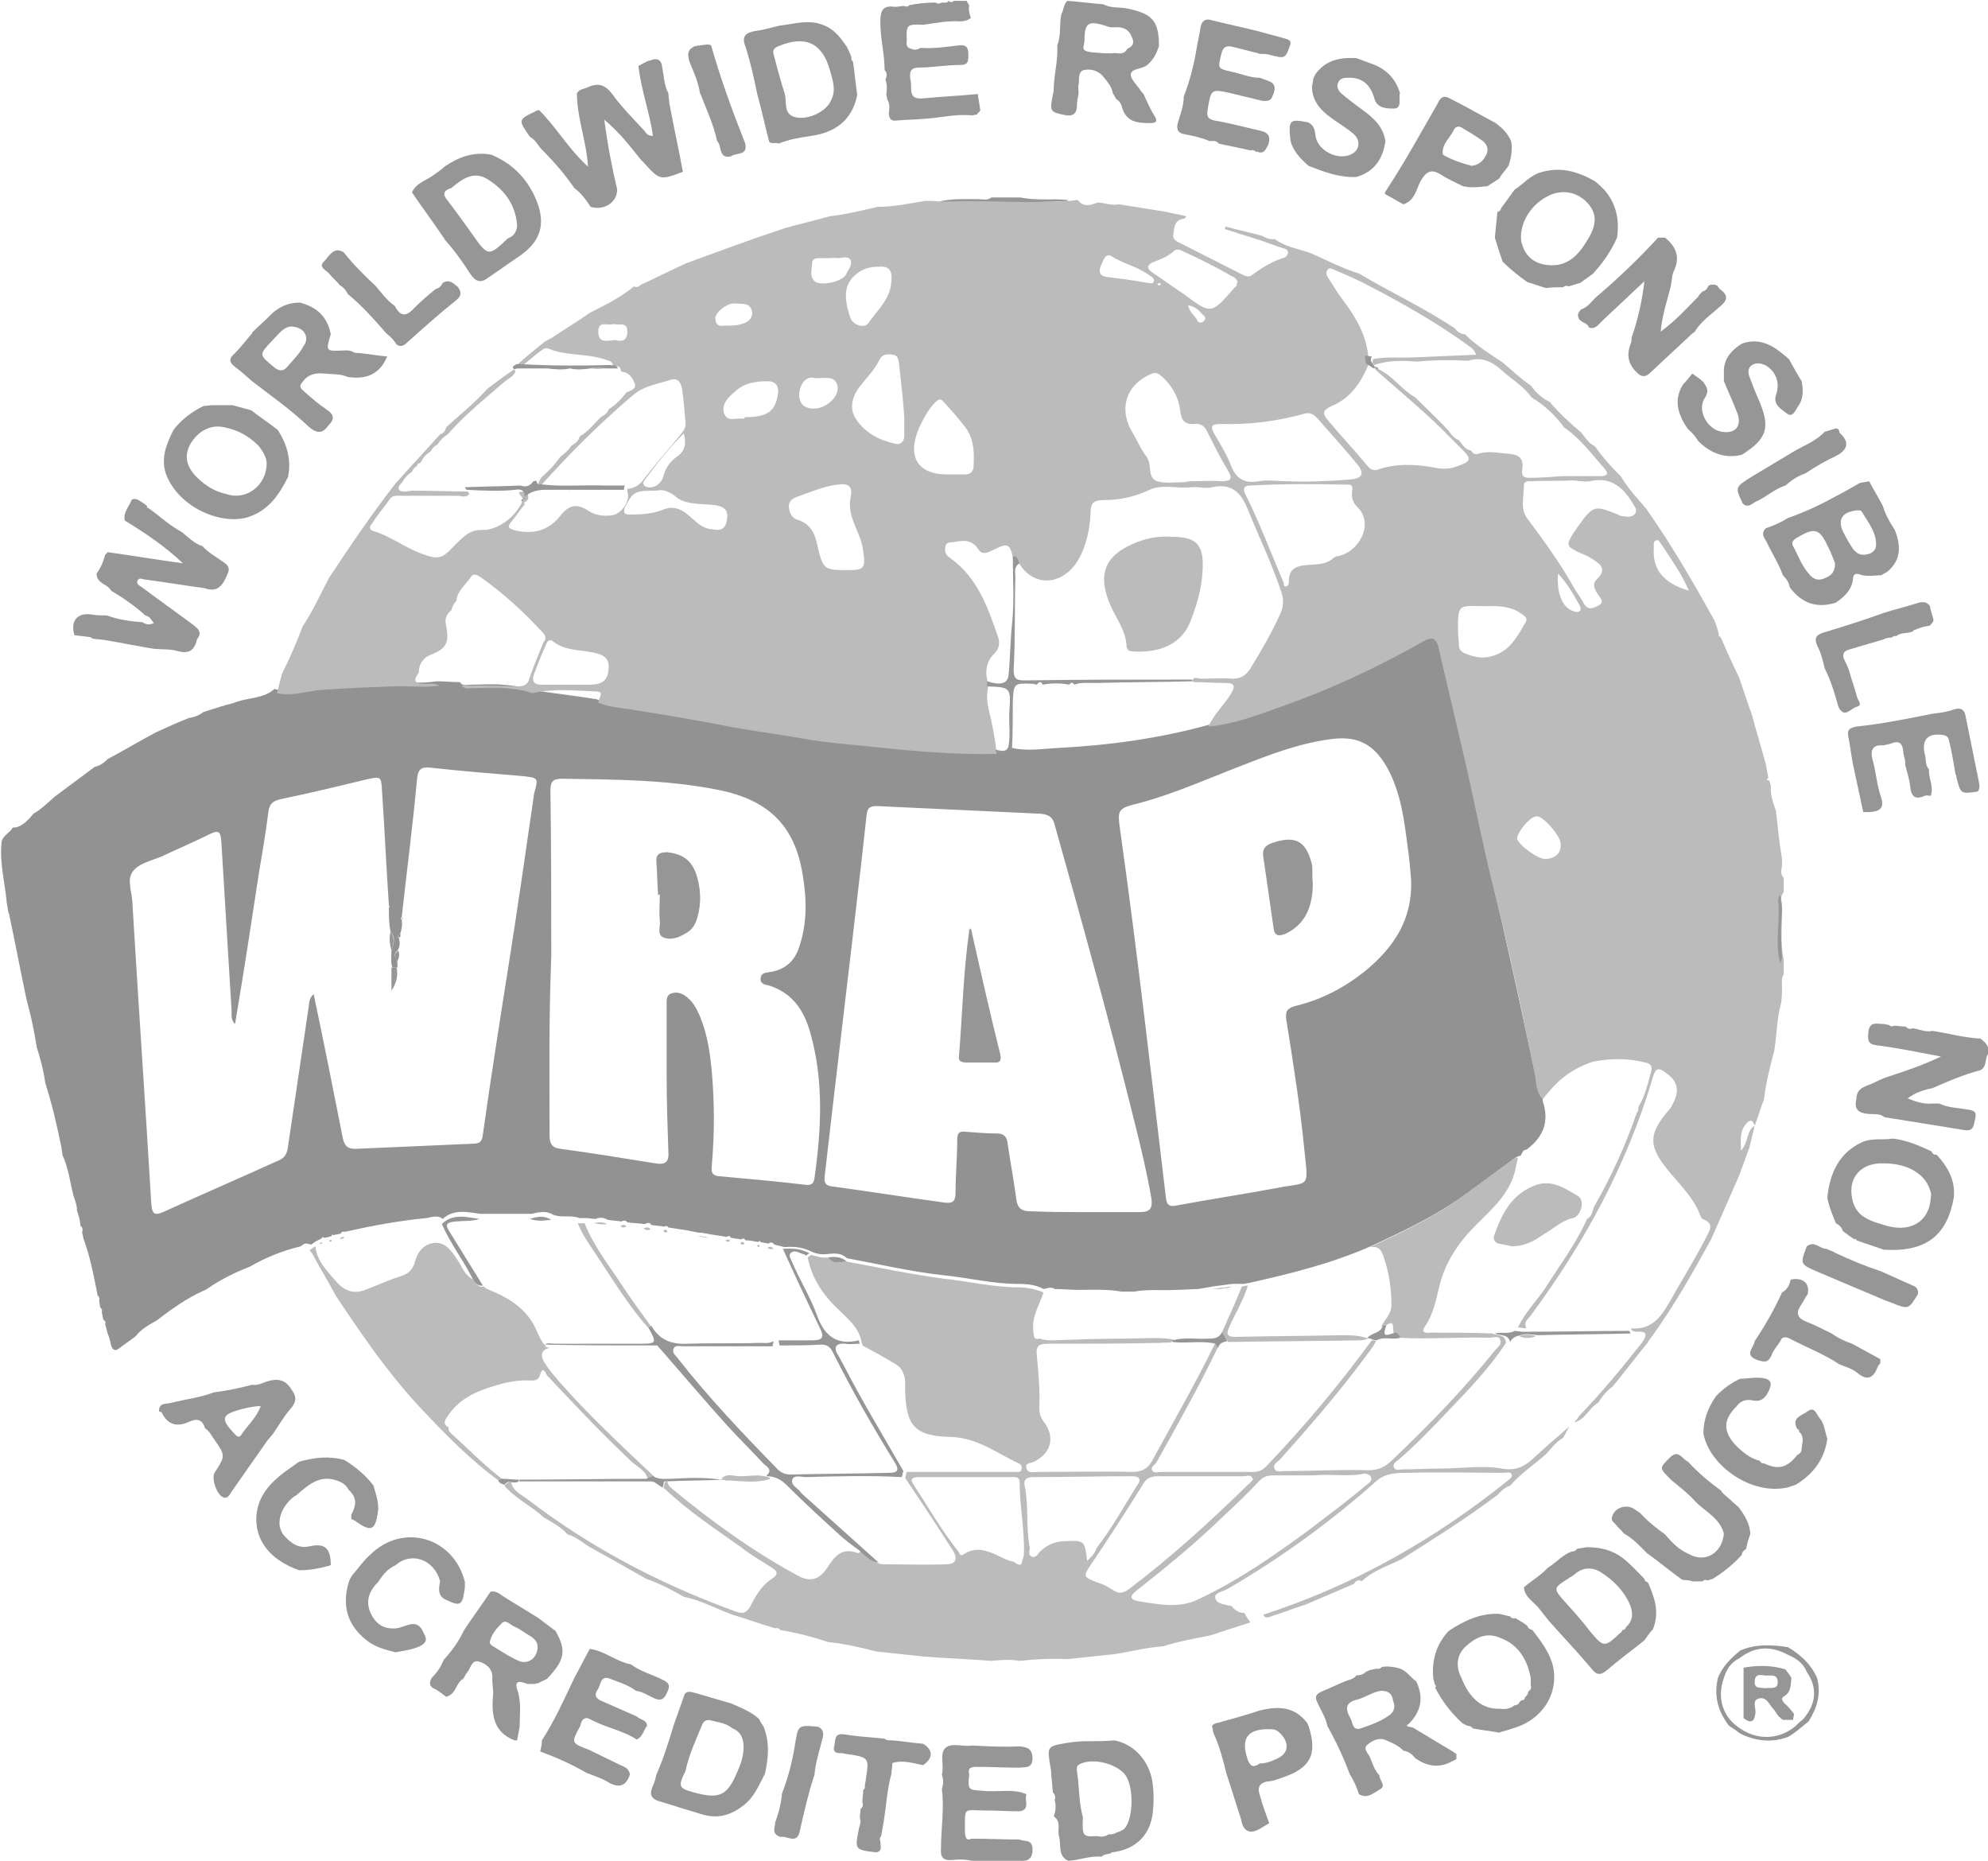 <svg xmlns="http://www.w3.org/2000/svg" xmlns:xlink="http://www.w3.org/1999/xlink" id="Layer_1" x="0px" y="0px" viewBox="0 0 232.6 217.7" style="enable-background:new 0 0 232.6 217.7;" xml:space="preserve"><style type="text/css">	.st0{opacity:0.57;}	.st1{fill:#464646;}	.st2{fill:#3F3F3F;}	.st3{fill:#878787;}</style><g>	<g class="st0">		<path class="st1" d="M128.9,217.2c-1.4-0.1-2.6,0.4-3.9,0.5c-1.3-0.6-0.8-1.9-1.1-2.9c-0.2-0.7,0.3-1.7-0.6-2.3   c0.2-0.6,0.3-1.2,0.1-1.9c0.1-0.3,0.1-0.6-0.2-0.9c-0.1-0.7-0.1-1.3-0.2-2c0-0.3,0-0.6-0.1-1c-0.4-2.4-0.4-2.4,1.9-2.8   c0.7-0.1,1.5-0.2,2.2-0.2c0.1,0,0.2,0,0.3,0c1,0,2.1,0,3.1-0.1c2.5,0.5,4.3,2.7,4.5,5.4c0.1,0.9,0.1,1.9,0,2.8   c-0.2,2.8-2,4.6-4.8,4.9C129.8,217,129.3,216.8,128.9,217.2z M129.7,214.6c0.3,0,0.6,0,0.9-0.2c0.3-0.1,0.6-0.2,0.9-0.4   c1.1-1.1,1.2-4.8,0.2-6.3c-1-1.4-3.9-2.1-5.4-1.3c-0.4,0.2-0.3,0.5-0.3,0.8c0.3,1.8,0.2,3.6,0.7,5.4c-0.1,2.2,0,2.3,1.6,2.2   C128.8,214.9,129.3,214.9,129.7,214.6z"></path>		<path class="st1" d="M109.5,0.3c0.2,0.2,0.5,0.1,0.7,0c0.3,0,0.6,0.1,0.8-0.2c0.2,0.2,0.4,0.2,0.6,0c0.5,0,1,0,1.5,0   c0.1,0.2,0.2,0.4,0.3,0.5c-0.1,0.5,0,1,0.2,1.5c-0.4,0.3-0.8,0.4-1.3,0.4c-1.4-0.1-2.8,0.2-4.3,0.4c-1.9-0.1-2,0-1.9,1.9   c-0.1,0.4,0,0.8,0.5,0.9c0.4,0.2,0.8,0.1,1.1-0.1c1.5,0.1,3-0.1,4.5-0.3c1-0.1,1.1,0.4,1.1,1.2c0,0.8-0.1,1.1-1,1.1   c-1.6,0-3.2,0.3-4.7,0.3c-1,0-1.2,0.4-1.1,1.3c0.1,0.4,0.1,0.7,0.1,1.1c0,1.1,0.5,1.3,1.5,1.2c2.1-0.2,4.2-0.3,6.3-0.5   c0.1,0.6,0.2,1.3,0.3,1.9c-0.1,0.2-0.3,0.3-0.4,0.5c-0.2,0-0.4,0.1-0.6,0.1c-1.9-0.2-3.7,0.3-5.6,0.4c-1.1,0.1-2.1,0.1-3.2,0.2   c-0.7,0.1-0.9-0.3-0.9-0.9c0.1-0.6,0.1-1.1-0.2-1.6c0-0.2-0.1-0.4-0.1-0.6c0.1-0.6,0.1-1.1-0.1-1.7c0.2-0.4,0.2-0.8-0.1-1.1   c0-1.9-0.5-3.7-0.5-5.6c0-1.4,0.3-2,1.7-1.8c0.4,0,0.7-0.1,1.1-0.1c0.2,0.1,0.4,0.1,0.6-0.1C107.4,0.4,108.4,0.3,109.5,0.3z"></path>		<path class="st1" d="M81.9,5.3c0.4,0,0.9-0.2,1.3,0c1.1,3.9,2.5,7.7,4,11.5c0.3,1.5-1.1,1-1.7,1.5c-1.5,0.3-1-1.3-1.6-1.8   c-0.4-1.9-1.2-3.6-1.9-5.4c0-0.1-0.1-0.1-0.1-0.2l0,0c-0.2-1.3-0.7-2.4-1.2-3.6c-0.3-0.9-0.3-1.5,0.6-1.9c0.1,0,0.2,0,0.4-0.1   C81.8,5.4,81.9,5.3,81.9,5.3z"></path>		<path class="st1" d="M145.2,212.8c-0.6-1.8-1.1-3.5-1.7-5.3c-0.4-1.6-0.8-3.2-1.5-4.7c-0.1-0.3-0.1-0.6-0.2-0.9   c0.3-0.4,0.8-0.3,1.2-0.5c1.5-0.4,2.9-0.8,4.4-1.3c2.1-0.5,4-0.5,5.5,1.4c0.1,0.1,0.1,0.3,0.2,0.4c1.1,3.4,0.2,5-3.2,6.1   c-0.5,0.2-1.1,0.4-1.6,0.4c-1,0.2-1.2,0.8-0.9,1.6c0.3,1.1,0.7,2.2,1.1,3.3c-0.4,0.2-0.8,0.5-1.2,0.7   C146,214.7,145.4,214,145.2,212.8z M147.4,206.3c0.8,0,1.5-0.3,2.1-0.6c1.3-0.6,1.4-1.9,0.2-3c-0.3-0.3-0.6-0.4-1-0.4   c-2.7-0.1-3.6,1-2.7,3.6C146.3,206.7,146.7,206.8,147.4,206.3z"></path>		<path class="st1" d="M90.7,213.2c0.4-1.1,0.7-2.2,0.8-3.4c0.7-1.8,1.2-3.7,1.5-5.6c0.4-2.4,0.3-2.4,2.7-2.2   c0.7,0.3,0.7,0.9,0.5,1.5c-0.3,1.3-0.8,2.7-0.9,4.1c-0.7,2.1-1.2,4.3-1.7,6.5c-0.3,1.8-1.5,0.6-2.3,0.8   C90.2,214.5,90.7,213.8,90.7,213.2z"></path>		<path class="st1" d="M102.5,216.7c-2.5-0.3-2.5-0.3-2-2.8c0.1-0.4,0.3-0.8,0.1-1.2c0-0.4,0.1-0.8,0.1-1.1c0.3-0.2,0.3-0.5,0.2-0.8   c0-0.5,0.1-0.9,0.1-1.4c0.2-0.1,0.2-0.3,0.2-0.6c0-0.2,0.1-0.4,0.1-0.6c0.4-2.6,0.4-2.6-2.2-3c-0.2,0-0.4-0.1-0.6-0.1   c-0.5,0-1.1,0-0.9-0.8c0.2-0.6-0.1-1.6,1.2-1.4c1.2,0.2,2.4,0.3,3.6,0.4c0.4,0,0.7,0.1,1.1,0.1c0.2,0.2,0.5,0.2,0.9,0.2   c1.2,0.1,2.4,0.3,3.6,0.4c1.2,0.7,1.2,1.7,0,2.5c-1.1-0.2-2.2-0.6-3.4-0.3c-0.2,0-0.2,0.1-0.2,0.2c0,0.4-0.1,0.8-0.1,1.1   c-0.5,1.8-0.6,3.7-0.9,5.6c-0.1,0.6-0.2,1.1-0.3,1.7c-0.2,0.2-0.2,0.4-0.1,0.6C103,215.9,103.3,216.6,102.5,216.7z"></path>		<path class="st1" d="M90,16.6c-0.5-1.9-0.9-3.8-1.4-5.6c-0.4-1.9-0.8-3.8-1.4-5.6c-0.5-1.3,0.2-1.6,1.3-1.8   c0.9-0.1,1.8-0.4,2.7-0.6c1.8-0.2,3.5-0.8,5.3,0c1.2,0.5,1.9,1.5,2.6,2.5c0.2,0.4,0.3,0.7,0.5,1.1c0,0.2,0,0.5,0.2,0.6   c0.2,1.3,0.3,2.6,0.5,3.9c-0.6,3-2.6,4.4-5.4,4.8c-1.3,0.2-2.6,0.4-3.8,0.9C90.8,16.6,90.4,16.9,90,16.6z M91.8,10.9   c0.3,1-0.2,2.4,1.2,2.8c1.6,0.4,3.7-0.7,4.2-1.9c0.7-1.2,0.2-2.5-0.1-3.6c-0.9-3.2-2.9-4.1-6-2.8c-0.5,0.2-0.7,0.4-0.6,0.9   C90.9,7.8,91.3,9.4,91.8,10.9z"></path>		<path class="st1" d="M124.9,0.1c1.4,0.1,2.8,0.3,4.2,0.4C130,1,131,0.8,131.9,1c2.9,0.6,3.7,1.4,3.7,4.4c-0.3,0.9-0.7,1.7-1.5,2.3   c-0.6,0.4-1.7,0.3-1.8,1c0,0.6,0.7,1.2,1.1,1.8c0.1,0.2,0.3,0.4,0.4,0.5c0.4,0.9,0.8,1.8,1.3,2.6c0.3,0.5,0.3,0.8-0.5,0.8   c-1.5,0-2.8-0.1-3.3-1.8c-0.1-0.4-0.3-0.8-0.7-1c-0.1-0.2-0.2-0.4-0.4-0.7c-0.1-0.7-0.6-1.3-1-1.8c-0.6-0.8-1.5-1.1-2.4-0.9   c-0.7,0.2-0.5,1.1-0.6,1.7c-0.1,0.3,0,0.6,0,1c-0.1,0.5-0.2,1-0.2,1.5c0,0.8-0.4,1.2-1.2,1.1c-2-0.4-2-0.4-1.6-2.5   c0.1-0.3,0.1-0.6,0.1-1c0.1-1.6,0.5-3.1,0.4-4.7c0.5-1.2,0.2-2.5,0.5-3.7C124.5,1.1,124.4,0.5,124.9,0.1z M130.5,6.2   c0.6,0.1,1.1,0.1,1.4-0.5c0.8-0.3,0.8-0.9,0.5-1.4c-0.3-0.9-1.1-1.2-2-1.1c-0.3,0-0.6,0-0.8-0.1c-2.1-0.7-2.6-0.5-2.7,1.1   c0,0.4,0,0.7-0.1,1.1c-0.2,0.7,0.4,0.7,0.8,0.8C128.7,6.2,129.6,6.3,130.5,6.2z"></path>		<path class="st1" d="M141.5,2.3c2,0.5,3.9,0.9,5.9,1.4c1,0.3,1.9,0.5,2.9,0.8c0.4,0.1,0.7,0.2,0.7,0.6c-0.6,1.8-0.6,1.8-2.5,1.3   c-0.4-0.1-0.7-0.1-1.1-0.1l0,0c-0.1,0-0.2-0.1-0.3-0.1c-0.9-0.2-1.9-0.5-2.8-0.7c-0.7-0.2-1.2-0.1-1.4,0.8   c-0.4,1.7-0.5,1.7,1.2,2.1c1.1,0.2,2.1,0.7,3.3,0.7c0.9,0.4,2.3,0.4,1.5,2.1c-0.2,0.7-0.7,0.6-1.2,0.6c-1.2-0.3-2.5-0.6-3.7-0.9   c-2.3-0.5-2.3-0.5-2.7,1.9c-0.1,0.7-0.1,1.1,0.8,1.3c1.8,0.3,3.6,0.8,5.4,1.2c0.9,0.2,1.2,0.7,0.9,1.6c-0.3,0.5-0.4,1.1-1.2,0.9   c0-0.1-0.1-0.1-0.2,0c-0.2-0.2-0.4-0.3-0.7-0.2c-1.2-0.3-2.4-0.5-3.7-0.8c-0.3-0.4-0.7-0.3-1.1-0.3c-0.9-0.4-1.9-0.6-2.9-0.8   c-0.7-0.1-1-0.5-0.8-1.3c0.3-1,0.7-2,0.7-3.1c0.7-1.8,1.2-3.7,1.5-5.6c0.1-0.7,0.3-1.4,0.4-2.1C140.5,2.8,140.7,2.2,141.5,2.3z"></path>		<path class="st1" d="M119.3,217.7c-0.3,0-0.6,0-0.8,0c-0.1,0-0.2,0-0.3,0c-1.5,0-3,0-4.5,0c-0.8-0.2-1.6-0.2-2.3-0.1   c-1.1,0.1-1.4-0.4-1.3-1.4c0-2.3,0.4-4.6,0.1-6.9c0.2-0.6,0.2-1.1,0-1.7c0.3-1-0.3-2.4,0.4-3.1c0.8-0.7,2.1-0.1,3.1-0.3   c1.9,0.1,3.7,0.2,5.6,0.1c0.8,0.1,1.5,0.2,1.5,1.4c0,1.2-0.8,1-1.5,1.1c-1.7,0-3.3-0.1-5-0.1c-0.7,0-1.1,0.1-0.9,0.9   c-0.2,1.8-0.1,1.8,1.6,1.9c1.7,0.2,3.5-0.3,5.1,0.4c-0.3,0.7,0.5,1.8-0.8,2c-1.4,0-2.7-0.1-4.1-0.1c-2.5,0-2.3-0.5-2.3,2.4   c0,0.2,0,0.5,0.1,0.7c0.1,0.4,0.4,0.3,0.7,0.2c1.9,0,3.7,0.1,5.6,0.1c0.5,0.3,1.3-0.1,1.5,0.9   C120.9,217.3,120.4,217.8,119.3,217.7z"></path>		<path class="st1" d="M62,16c-1.4-2-1.4-2,0.7-3c0.1-0.1,0.3-0.1,0.4-0.1c2,2,3.4,4.5,5.7,6.6c-0.2-3.1-1.3-5.7-1.3-8.6   c0.3-0.5,0.9-0.5,1.3-0.7c1.3-0.6,2.1-0.2,2.9,0.9c1.1,1.5,2.4,2.8,3.7,4.2c0.2,0.3,0.4,0.6,1,0.6c-0.4-2.8-1.4-5.4-1.7-8.2   c0.3-0.1,0.5-0.3,0.8-0.4c0.2-0.1,0.3-0.2,0.5-0.2c1-0.4,1.4-0.1,1.5,0.9c0.2,1,0.2,2,0.7,2.9c0,0.4,0.1,0.7,0.1,1.1   c0.5,2.7,1.1,5.4,1.6,8.1c-2.7,1-2.7,1-4.6-1.1c-0.1-0.1-0.2-0.2-0.3-0.3c-1.3-1.6-2.5-3.2-4.3-4.7c0.4,3,0.9,5.6,1.5,8.1   c0.1,1.5-1.5,2.6-3.1,2.1c-0.5-0.8-1.1-1.6-1.9-2.2c-1.1-1.6-2.4-3.1-3.8-4.5C63,17.1,62.7,16.4,62,16z"></path>		<path class="st1" d="M153,14.3c0.7,0.3,0.8,0.8,0.9,1.4c0.1,1.9,2.7,3.2,4.3,2.3c0.9-0.5,1-1.6,0.2-2.3c-0.9-0.8-2-1.4-2.9-2.1   c-1.2-0.9-2-2-2-3.5c0.1-0.3,0.1-0.7,0.2-1c0.1-0.1,0.1-0.3,0.2-0.4c1.2-1.7,2.9-2,4.8-1.9c0.6,0.2,1.3,0.5,1.9,0.7   c1.6,0.6,2.7,1.7,3.2,3.4c-0.2,0.6,0.3,1.8-0.7,1.8c-0.8,0-2,0-2.3-1.2c-0.5-1.7-1.5-2.5-3.2-2.4c-0.4,0-0.8,0.1-1,0.5   c-0.3,0.5,0,1,0.3,1.3c0.7,0.6,1.5,1.2,2.3,1.8c1.4,1,2.6,2,2.9,3.8c-0.3,2.1-1.3,3.6-3.4,4.2c-2,0.1-3.8-0.6-5.6-1.3   c-0.9-0.8-1.8-1.7-2.1-2.9C150.7,14,150.9,13.9,153,14.3z"></path>		<path class="st1" d="M63.2,204.9c0.1-0.4,0.2-0.8,0.2-1.3c1.5-2.3,2.6-4.8,3.8-7.3c0.6-1.1,1.2-2.3,1.8-3.4   c1.7,0.2,3.1,1.5,4.8,1.8c1.2,0.9,2.6,1.2,3.9,1.9c0.8,0.4,0.6,0.9,0.3,1.5c-0.3,0.7-0.7,0.9-1.4,0.6c-0.7-0.3-1.4-0.8-2.2-0.9   c-0.9-0.7-2-1-3-1.4c-1.2-0.5-1.1,0.8-1.5,1.3c-0.4,0.6-0.2,1,0.5,1.3c1.4,0.6,2.7,1.2,4.1,1.8c0.4,0.4,1.2,0.4,1.2,1.1   c-0.4,0.5-0.5,1.3-1.2,1.6c-1.7-1.1-3.7-1.4-5.5-2.4c-0.6-0.3-1,0.1-1.1,0.8c-1.1,2-1.1,2,1,2.8c1.2,0.6,2.5,1.2,3.7,1.8   c0.5,0.2,1,0.4,1.1,1.1c-0.5,1.5-1.4,1.6-2.7,0.8c-0.7-0.4-1.4-0.6-2.1-0.9c0,0-0.1,0-0.1,0C66.9,206.4,65.1,205.6,63.2,204.9z"></path>		<path class="st1" d="M89.5,207.5c-0.7,1.3-1.2,2.7-2.5,3.7c-1.4,1.1-2.9,1.6-4.7,1.1c-1.7-0.5-3.3-1-4.9-1.5   c-1.2-0.3-1.5-0.8-1-1.9c0.2-0.4,0.3-0.9,0.4-1.3c0.8-1.8,1.4-3.7,2-5.7c0.4-1.2,0.9-2.5,1.3-3.7c0.4-0.5,0.9-0.2,1.4-0.1   c1.4,0.4,2.7,0.8,4.1,1.2c1.1,0.5,2.2,0.9,3.1,1.7c0.1,0.1,0.2,0.2,0.2,0.3c0.1,0.1,0.1,0.2,0.2,0.3l0,0.1l0.1,0   c0,0.1,0,0.2,0.1,0.2C90.1,203.8,89.9,205.7,89.5,207.5z M80.2,207.2c-0.9,1.8-0.8,2,1,2.5c3,0.8,3.9,0.4,5.1-2.5   c0.4-0.9,0.7-1.8,0.7-2.8c0-1-0.3-1.8-1.3-2.2c-0.7-0.6-1.6-0.7-2.4-0.9c-0.6-0.2-1,0-1.2,0.6C81.4,203.6,80.6,205.3,80.2,207.2z"></path>		<path class="st1" d="M157.9,207.5c-0.7-1.9-1.6-3.8-2.6-5.6c-0.2-1-0.8-1.9-1.2-2.8c-0.3-0.6-0.1-0.9,0.5-1.2c1-0.4,2-0.9,3-1.3   c0.4-0.1,0.8-0.2,1.1-0.6c0.4,0,0.8-0.1,1.1-0.4c0.1-0.1,0.3-0.1,0.4-0.2c0.3-0.1,0.6-0.1,0.9-0.2c0.2,0.1,0.4,0,0.6-0.2   c0.7-0.1,1.4,0,2.1,0.2c0.8,0.3,1.2,1,1.9,1.5c0.9,1.9,0.6,3.5-0.9,5c-0.2,0.1-0.3,0.2,0,0.3c0.2,0,0.4,0.1,0.5,0.1   c1.5,0.9,3,1.8,4.5,2.7c0.2,0.1,0.4,0.3,0.6,0.4c0,0.2,0,0.4,0,0.6c-0.2,0.1-0.4,0.2-0.6,0.3c-1.5,0.8-2.9,0.5-4.2-0.4l0,0   c-0.4-0.5-0.8-0.8-1.4-0.9c-0.6-0.6-1.3-0.9-2-1.2c-0.8-0.4-1.6,0-2.2,0.5c-0.6,0.5,0.1,1,0.3,1.5c0.3,0.7,0.5,1.5,1.1,2.1   c0,0.6,0.8,1.2,0.1,1.6c-0.7,0.4-1.5,1.2-2.5,0.6C158.8,209.2,158.4,208.3,157.9,207.5z M161.6,197.8c-0.9,0.1-1.7,0.7-2.7,1   c-1.4,0.3-1.6,1-0.9,2.2c0.3,0.5,0.2,1.5,1.2,1.2c1.2-0.4,2.3-0.8,3.3-1.5c0.6-0.4,0.8-1,0.5-1.7   C162.9,198.1,162.4,197.8,161.6,197.8z"></path>		<path class="st1" d="M226.1,83.5c0.8-0.1,1.7-0.2,2.5-0.5c0.9-0.3,1.3,0.1,1.4,0.9c0.5,2.5,1,4.9,1.5,7.4c0.1,0.5,0.2,0.9-0.1,1.3   c-2,0.3-2,0.3-2.5-1.7c0-0.1,0-0.2-0.1-0.3c-0.2-1.2-0.4-2.5-0.7-3.7c-0.1-0.4-0.1-0.8-0.7-0.9c-1.8-0.3-2.6,0.5-2.2,2.2   c0.2,0.6,0,1.3,0.5,1.8c-0.1,1,0.6,2,0.2,3.1c-0.2,0-0.5-0.1-0.7,0c-1.1,0.5-1.6,0.1-1.7-1.1c-0.1-0.9-0.4-1.7-0.6-2.6   c0.1-0.5-0.2-0.9-0.2-1.4c-0.1-1.1-0.5-1.4-1.5-1c-0.3,0.1-0.5,0.1-0.8,0.2c-1.3-0.1-1.6,0.5-1.3,1.7c0.4,1.4,0.5,3,1,4.4   c0.4,1.3-0.2,1.6-1.3,1.7c-0.3,0-0.6,0-0.8,0c-0.4-1.9-0.8-3.7-1.2-5.6c-0.2-1-0.3-2-0.5-3c-0.2-0.9-0.1-1.2,0.9-1.4   C220.1,84.7,223.1,84.1,226.1,83.5z"></path>		<path class="st2" d="M3.9,95.2c0.9-0.5,1.7-1.3,2.5-2c1.6-1.2,3.1-2.3,4.7-3.5c0.6-0.1,1.1-0.5,1.5-0.9c1.9-1,3.7-2.1,5.6-3.1   c1.3-0.6,2.6-1.2,3.9-1.7c0.6-0.1,1.2-0.3,1.7-0.7c0.6-0.2,1.3-0.4,1.9-0.6c0.1,0,0.2-0.1,0.3-0.1l0,0c0.1,0,0.2,0,0.3-0.1   c0.5-0.1,0.9-0.2,1.4-0.4c1.5-0.5,3.2-0.4,4.4-1.5c1.8,0.5,3.6-0.2,5.4-0.4c2.7-0.2,5.4-0.4,8.1-0.4c1.8,0,3.7,0.2,5.5-0.1   c0.9,0,1.8,0.1,2.7,0.1c0.3,0.5,0.8,0.3,1.3,0.3c1.2,0,2.5-0.1,3.7,0c1.1,0.1,2.2,0.2,3.3,0.6c2.6,0.4,5.2,0.7,7.7,1.1   c1.2,0.5,2.5,0.7,3.8,0.8c3.4,0.5,6.7,1,10,1.7c3.4,0.7,6.8,1.1,10.1,1.7c2.8,0.5,5.6,0.7,8.5,1c4.7,0.5,9.5,0.9,14.2,0.8   c0.6,0.3,1.1,0.5,1.5-0.3c0.2,0,0.3,0,0.5,0c1.8,0.4,3.6,0.1,5.4,0c5.9-0.3,11.8-1.1,17.6-2.7c3-0.2,5.9-1.4,8.7-2.4   c5.7-2.1,11.2-4.6,16.5-7.6c0.9-0.5,1.4-0.4,1.7,0.7c1.1,4.7,2.2,9.4,3.3,14.1c1,4.5,1.9,9,3,13.5c1.8,7.5,3.4,15,5,22.5   c0.2,1,0.1,2,0.9,2.8c0,0.1,0,0.3,0,0.4c0.8,2.4,0.1,4.2-1.9,5.7c-0.5,0-0.5,0.5-0.7,0.7c-0.6,0.1-1,0.6-1.5,0.9   c-2.2,1.6-4.3,3.3-6.5,4.7c-2.9,1.9-6.1,3.4-9.3,4.9c-4.7,2.1-9.6,3.3-14.5,4.4c-0.2,0-0.4,0.1-0.6,0.1c-0.4,0-0.9,0-1.3,0   c-0.8,0.1-1.5,0.2-2.3,0.3c-0.6,0.1-1.1,0.2-1.7,0.3c-0.8,0-1.7,0.1-2.5,0.1c-1.7,0.1-3.4-0.1-5,0.2c-0.5,0-1,0-1.5,0   c-1.7-0.3-3.4-0.2-5-0.2c-0.9,0-1.9-0.1-2.8-0.1c-0.4-0.3-0.8-0.1-1.3,0c-0.9-0.5-1.9-0.6-3-0.6c-2.9,0-5.7-0.7-8.6-1   c-3.8-0.4-7.6-1.3-11.4-2c-0.6-0.6-1.4-0.6-2.2-0.5c-0.7,0.1-1.4,0-2-0.3c-1-0.5-2-0.6-3.1-0.5c-0.4-0.1-0.8-0.2-1.2-0.3   c-0.2-0.3-0.5-0.3-0.7-0.1c-0.3-0.1-0.6-0.1-0.9-0.2c-0.1-0.1-0.1-0.2-0.3,0c-0.5-0.1-1-0.2-1.5-0.2c-0.1-0.3-0.3-0.2-0.5-0.1   c-0.4-0.1-0.8-0.1-1.2-0.2c-0.1-0.3-0.3-0.2-0.5-0.1c-0.6-0.1-1.2-0.2-1.9-0.3c-0.5-0.1-0.9-0.2-1.4-0.2c-0.5-0.1-1-0.2-1.5-0.3   l0-0.1l0,0.1c-0.7-0.1-1.3-0.2-2-0.3c-0.1-0.2-0.3-0.2-0.5-0.1c-0.5-0.1-1-0.1-1.5-0.2c-0.2-0.4-0.5-0.2-0.8-0.1   c-0.7-0.1-1.3-0.1-2-0.2c-0.2-0.3-0.5-0.2-0.7-0.1c-0.5-0.1-1.1-0.1-1.6-0.2c-0.5-0.3-1-0.3-1.4-0.1c-0.4,0-0.7-0.1-1.1-0.1   c-0.3,0-0.5,0-0.8,0c-1-0.4-2.1,0-3.1-0.4c-0.8-0.5-1.6-0.3-2.5-0.1c-2,0-4,0-6,0c-1.5-0.2-3.1-0.6-4.4,0.6   c-0.6-0.5-1.3-0.2-1.9-0.1c-3.2,0.3-6.4,0.9-9.5,1.6c-0.2,0-0.4-0.1-0.5,0.2c-0.3,0.1-0.6,0.1-0.9,0.2c-0.1-0.1-0.2-0.1-0.2,0.1   c-0.3,0.1-0.6,0.2-0.9,0.2c-0.1-0.1-0.2-0.1-0.3,0.1c-0.2,0.1-0.4,0.2-0.6,0.3c-0.2,0.1-0.4,0.3-0.6,0.4c-0.1,0-0.3-0.1-0.4-0.1   c-0.3-0.1-0.6,0.1-0.8,0.3c-2.1,0.5-4.1,1.3-6,2.4c-1.8,0.7-3.4,1.5-5,2.6c-0.1,0.1-0.2,0.1-0.4,0.2c-2,0.9-3.8,2.2-5.5,3.5   c-0.9,0.5-1.8,1-2.4,1.8c-0.6,0.5-1.3,0.9-1.9,1.4c-0.5,0.4-0.8,0.3-1-0.3c-0.1-0.5-0.2-0.9-0.4-1.4c-0.1-0.4-0.2-0.7-0.3-1.1   c0.1-0.2,0-0.4-0.2-0.5c-0.1-0.3-0.1-0.6-0.2-0.9c0.1-0.2,0-0.4-0.2-0.6c0-0.3-0.1-0.6-0.1-0.8c0.1-0.2,0-0.4-0.2-0.6   c0-0.2-0.1-0.4-0.1-0.6c-0.4-2-0.8-4-1.5-5.9c-0.1-0.3-0.1-0.6-0.2-0.8c0.1-0.3,0.1-0.6-0.2-0.8c0-0.6-0.2-1.2-0.4-1.8   c0-0.1,0-0.2,0-0.3c-0.1-0.5-0.2-0.9-0.4-1.4c-0.4-1.6-0.6-3.3-1.3-4.8c0-0.3-0.1-0.6-0.1-0.8c-0.5-2.5-1.1-5.1-1.9-7.6   c-0.2-1.5-0.6-2.9-1-4.2c-0.3-1.9-0.7-3.8-1.2-5.6c-0.7-3.3-1.3-6.5-2-9.8c0,0,0-0.1,0-0.1c0-0.1-0.1-0.1-0.1-0.2   c-0.1-0.4-0.1-0.7-0.2-1.1c-0.2-2.4-0.9-4.8-0.6-7.3c0.2-0.7,1-1,1.3-1.6C2.3,96.9,3.2,96.1,3.9,95.2z M46.5,112.6   c0,0.2,0,0.4,0,0.6c-0.2,0-0.4,0-0.6,0c-0.2-0.7-0.1-1.3-0.1-2c0.3-0.8,0.5-1.5-0.1-2.2c-0.2-0.9-0.2-1.9-0.2-2.8   c0,0,0.1-0.1,0.1-0.1c0-0.1-0.1-0.1-0.1-0.2c-0.3-4.4-0.5-8.9-0.8-13.3c-0.1-1.8-0.1-1.8-1.9-1.4c-3.3,0.8-6.6,1.6-10,2.3   c-0.9,0.2-1.3,0.6-1.4,1.5c-0.3,2.4-0.7,4.7-1.1,7.1c-0.9,5.9-1.8,11.8-2.8,17.7c-0.5-0.5-0.4-1-0.4-1.5   c-0.4-6.6-0.8-13.2-1.2-19.8c-0.1-1.1-0.2-1.5-1.4-0.9c-1.8,0.9-3.7,1.7-5.6,2.6c-1.2,0.5-2.7,0.8-3.4,1.8c-0.7,1,0,2.5,0,3.8   c0.7,11.7,1.5,23.3,2.2,35c0.1,1.4,0.5,1.4,1.6,0.9c4.4-2,8.8-3.9,13.2-5.9c0.8-0.3,1.1-0.8,1.2-1.7c0.8-5.4,1.6-10.8,2.4-16.2   c0.1-0.5,0-1.1,0.6-1.6c1.2,5.7,2.3,11.2,3.4,16.8c0.2,1,0.6,1.3,1.5,1.3c4.6-0.2,9.2-0.4,13.7-0.6c0.8,0,1.1-0.2,1.2-1.1   c0.9-6.4,1.9-12.8,2.9-19.1c1.1-6.9,2.1-13.9,3.1-20.8C63,91,63,91,61.2,90.8c-3.6-0.3-7.3-0.6-10.9-1c-1-0.1-1.4,0.2-1.5,1.3   c-0.5,5.4-1.2,10.8-1.8,16.2c0,0-0.1,0.1-0.1,0.1c0,0.1,0,0.1,0.1,0.2c0.1,0.6,0,1.2-0.2,1.7c-0.3,0.2-0.3,0.3-0.1,0.5   c0.1,0.5,0.1,1-0.2,1.4C46,111.6,46.2,112.1,46.5,112.6z M126.9,141.8c2.2,0,4.3,0,6.5,0c1.2,0,1.5-0.5,1.3-1.7   c-0.5-2.9-1.2-5.8-1.9-8.6c-2.9-11.7-6.1-23.3-9.4-35c-0.2-0.9-0.7-1.2-1.6-1.3c-6.4-0.3-12.8-0.6-19.2-0.9c-0.8,0-1.1,0.2-1.2,1   c-0.2,1.8-0.4,3.6-0.6,5.4c-1.4,12.3-2.9,24.5-4.3,36.8c-0.1,0.8,0,1.2,0.9,1.3c4.4,0.6,8.8,1.3,13.2,1.9c1,0.1,1.2-0.3,1.2-1.2   c0-2.1,0.2-4.1,0.2-6.2c0-0.7,0.2-1,1-0.9c1.2,0.1,2.4,0.2,3.6,0.2c0.9,0,1.2,0.4,1.3,1.2c0.3,2.1,0.7,4.2,1,6.4   c0.1,1,0.5,1.5,1.6,1.5C122.8,141.8,124.9,141.8,126.9,141.8z M165.1,102.9c-0.1-1.3-0.2-2.5-0.4-3.8c-0.4-3.2-0.8-6.4-2.4-9.3   c-1.6-2.8-3.5-3.8-6.8-3.3c-3.6,0.5-7,1.8-10.3,3.1c-3.9,1.5-7.7,3.2-11.7,4.3c-2.8,0.7-2.8,0.7-2.4,3.5c2,14.2,3.6,28.4,5.3,42.6   c0.1,1.1,0.5,1.2,1.4,1c3.8-0.7,7.7-1.3,11.5-2c4-0.8,3.8,0.2,3.3-4.6c-0.5-5.1-1.3-10.1-2.1-15.1c-0.1-0.9,0-1.3,1-1.6   c3-0.7,5.7-2.1,8.1-4C163.2,110.8,165.3,107.4,165.1,102.9z M64.5,111.9c-0.3,7.4-0.2,14.2-0.2,20.9c0,1,0.3,1.5,1.3,1.6   c3.7,0.5,7.4,1.1,11.1,1.7c1.2,0.2,1.6-0.2,1.5-1.4c-0.1-2.9-0.2-5.8-0.2-8.7c0-2.8,0-5.6,0-8.4c0-0.5-0.1-1.2,0.6-1.4   c0.6-0.2,1.2,0,1.7,0.4c0.8,0.6,1.2,1.4,1.6,2.3c0.9,2.2,1.2,4.4,1.4,6.7c0.3,3.5,0.3,7,0,10.5c0,0.6-0.3,1.4,0.8,1.5   c3.4,0.3,6.7,0.6,10.1,1c0.7,0.1,1-0.1,1.1-0.8c0.8-5.7,1.1-11.4-0.5-17c-0.7-2.5-2-4.6-4.8-5.5c-0.5-0.1-1.1-0.2-1-0.9   c0.1-0.7,0.8-0.6,1.2-0.7c1.7-0.3,2.8-1.3,3.3-2.9c0.9-2.6,0.9-5.3,0.5-7.9c-0.8-6.1-3.9-9.3-10-10.5c-6-1.2-12.1-1.2-18.2-1.3   c-1.1,0-1.4,0.3-1.4,1.4C64.5,99.2,64.5,105.9,64.5,111.9z"></path>		<path class="st1" d="M232.6,123.3c-0.4,0.6-0.1,1.5-0.9,1.9c-1.9,0.5-3.8,1.3-5.6,2.1c-1,0.2-2,0.5-2.9,1.2c1,0.4,1.9,0.7,2.9,0.6   c0.3,0,0.6,0,0.8,0c1,0.5,2.2,0.5,3.3,0.7c0.8,0.1,1.1,0.3,0.9,1.1c-0.2,0.7-0.1,1.5-1.3,1.3c-1.2-0.2-2.5-0.4-3.7-0.6   c-1.9-0.3-3.7-0.6-5.6-0.9c-0.6-0.5-1.3-0.3-2-0.4c-1-0.1-1.6-0.5-1.3-1.7c0-1.5,1.3-1.5,2.2-2c0.1-0.1,0.3-0.1,0.4-0.2   c0.2-0.1,0.5-0.2,0.7-0.3c2.1-0.7,4.3-1.4,6.6-2.5c-2.7-0.5-5-1-7.4-1.3c-1.1-0.1-1.2-0.5-1.1-1.5c0.1-1.4,1.1-1,1.8-1   c0.2,0,0.4,0.1,0.6,0.1c0.2,0.2,0.4,0.2,0.6,0.1c0.5,0,0.9,0.1,1.4,0.1c0.2,0.3,0.5,0.3,0.8,0.2c0.8,0.1,1.5,0.5,2.3,0.3   c1.9,0.3,3.7,0.8,5.6,0.9C232.4,122,232.8,122.5,232.6,123.3z"></path>		<path class="st3" d="M130.5,193.5c-1.9,0.2-3.7,0.4-5.6,0.6c-1.9-0.1-3.8,0-5.6,0.2c-1.1-0.2-2.2-0.1-3.3,0   c-2.6-0.2-5.3-0.3-7.9-0.5c-1.9-0.2-3.7-0.4-5.6-0.6c-1.9-0.5-3.7-0.9-5.6-1.1c-1.8-0.6-3.7-1.1-5.6-1.4c-0.1-0.2-0.4-0.3-0.6-0.2   c-1.7-0.5-3.3-1.1-5-1.6c-1.9-0.7-3.7-1.7-5.7-2.1c-1.4-0.8-2.9-1.6-4.4-2.1c-2.1-1.2-4.2-2.4-6.4-3.6c-0.9-0.5-1.7-1.3-2.8-1.6   c-0.8-0.9-1.8-1.4-2.8-2c-1.4-1.3-3.3-2.2-4.6-3.7c0.2-0.2,0.4-0.4,0.8-0.4c0.2,1,1.1,1.4,1.8,1.9c7.4,5.7,15.6,10,24.4,13.2   c0.8,0.3,1.3,0.3,1.8-0.6c0.6-1.2,1.3-2.4,2.5-3.2c0.8-0.5,0.7-0.9,0-1.3c-1.2-0.8-2.5-1.5-3.6-2.4c-3.1-2.2-6.3-4.3-9.1-7   c0.3-0.1-0.1-0.7,0.5-0.7c0,0.5,0.4,0.7,0.7,1c4.5,3.7,9.3,7.2,14.5,10c1.4,0.8,2.5,0.6,3.5-0.9c0.9-1.4,1.7-2.4,3.6-1.7   c0.1,0,0.3-0.2,0.4-0.3c0.8,0.6,1.4,1.5,2.5,1.6c2.5,0,4.9,0.1,7.4,0c1.1,0,1.4-0.6,0.8-1.6c-1.8-2.8-3.7-5.7-5.6-8.5   c0.1-0.2,0.1-0.5,0.2-0.7c4.2,0,8.3,0,12.5,0c0.1,0,0.3,0,0.4,0c0.2,0,0.5,0,0.5-0.3c0.1-0.3,0-0.6-0.3-0.7c-2.6-1.2-4.8-3-8-3.1   c-4.2-0.1-5.2-1.3-5.3-5.5c0-0.4,0-0.8,0-1.1c-0.1-0.8-0.4-1.5-1.1-1.9c-1.3-0.8-2.6-1.5-3.9-2.2c0-0.1,0-0.2-0.1-0.4   c-0.3-1.7-1.6-2.7-2.7-3.8c-1.8-1.7-3.1-3.6-3.6-6.1c0.1-0.1,0.3-0.2,0.4-0.3c0.7,0.2,1.3,0.4,2,0.3c0.6,0.9,1.4,0.5,2.2,0.5   c3.8,0.7,7.6,1.5,11.4,2c2.9,0.3,5.7,1,8.6,1c1,0,2,0.2,3,0.6c-0.5,1.5-1.4,2.8-1.2,4.5c0.1,0.5-0.1,1.1,0.8,0.9   c0.5,0.2,1,0.2,1.5,0.2c2.9-0.1,5.8-0.2,8.7-0.2c1.8,0,3.6-0.2,5.4,0.1c0,0.1,0,0.1,0,0.2c-0.5,0.3-1,0.1-1.5,0.2   c-4.4,0.1-8.8,0.1-13.2,0.1c-1,0-1.4,0.2-1.3,1.3c0.2,2.1,0.4,4.2,0.3,6.3c0,0.6,0.2,1.1,0.5,1.5c1.4,1.8,0.9,3.7-1.1,4.7   c-0.4,0.2-1.1,0.1-0.9,0.8c0.2,0.6,0.8,0.4,1.2,0.4c3.7,0,7.5-0.1,11.2,0c1.1,0,1.8-0.4,2.3-1.3c2.5-4.6,5.1-9.1,7.4-13.8   c0.1,0.2,0.2,0.4,0.3,0.5c-2.2,4.6-4.7,9-7.2,13.5c-0.2,0.3-0.7,0.5-0.5,0.9c0.2,0.4,0.7,0.2,1,0.2c3.6,0,7.1,0,10.7,0   c0.6,0,1.1-0.1,1.6-0.6c4.5-4.7,8.6-9.6,12.4-14.8c0.2,0,0.3,0,0.5,0.1c-0.2,0.4-0.4,0.7-0.7,1.1c-3.3,4.5-6.9,8.7-10.6,12.8   c-0.3,0.3-0.8,0.5-0.6,1c0.2,0.5,0.7,0.3,1.1,0.3c3.3,0,6.6-0.2,9.9-0.1c1.2,0,2-0.4,2.8-1.2c4.2-4,8.3-8.2,12-12.8   c0.3-0.4,0.9-0.7,0.6-1.3c-0.2-0.5-0.8-0.2-1.3-0.2c-3.5-0.1-7.1,0.2-10.6,0c0-0.2-0.2-0.3-0.3-0.4c-0.7,0,0.3-2.2-1.3-0.9   c-0.1,0-0.3,0-0.4,0c0.4-0.8,1.2-1.5,1.2-2.5c0-2-0.3-4-1-5.9c-0.3-0.8-0.7-1-1.5-0.9c3.2-1.5,6.4-3,9.3-4.9   c2.2-1.5,4.4-3.2,6.5-4.7c0.5-0.3,0.9-0.8,1.5-0.9c-0.1,0.5-0.2,0.9-0.3,1.4c-0.6,2.8-2.7,4.6-4.6,6.5c-2,2-3.6,4.3-4.3,7.2   c-0.4,1.6-0.7,3.3-1.7,4.7c-0.4,0.6-0.1,0.8,0.6,0.7c2.4,0,4.8,0,7.3,0.1c0.6,0.3,1.5,0,1.6,1.1c-1.9,2.9-4.3,5.4-6.7,7.9   c-1.9,2-3.8,4-5.9,5.8c-0.3,0.2-0.7,0.5-0.5,0.9c0.2,0.4,0.7,0.2,1,0.2c1.5,0,3-0.1,4.5-0.1c2.4,0,4.8-0.4,7.1,0   c1.6,0.3,2.6-0.2,3.6-1.1c1.4-1.3,2.8-2.5,4.3-3.8c0,0,0,0,0,0c-0.2,0.4-0.5,0.9-0.7,1.3c-0.9,0.5-1.4,1.3-2.1,2   c-1.4,1.2-2.9,2.2-4.1,3.6c-0.7,0.2-1.1,0.7-1.5,1.1c-3.6,2.7-7.4,5.1-11.2,7.5c-1.6,0.8-3.3,1.3-4.7,2.6c-0.4-0.3-0.7,0-0.9,0.3   c-1.9,0.8-3.7,1.6-5.6,2.4c-1.3,0.4-2.5,0.9-3.8,1.3c-0.4,0.1-0.9,0.5-1.2-0.1c10.5-3.4,19.9-8.7,28.5-15.6   c0.2-0.2,0.6-0.4,0.6-0.7c-0.1-0.5-0.6-0.3-0.9-0.3c-3.7,0-7.5-0.1-11.2,0c-1.3,0-2.7,0-3.8,1c-5.4,4.8-11.2,9-17.4,12.6   c-0.5,0.3-1.6,0.4-1.4,1.1c0.2,0.7,1.2,0.7,1.9,0.9c0.4,0.5,0.9,0.8,1.5,0.8l0,0c0.2,0.4,0.4,0.7,0.7,1.1c-1.6,0.5-3.1,1-4.6,1.5   c-1.9,0.4-3.8,0.7-5.6,1.3C134.3,192.7,132.4,193.2,130.5,193.5z M128.3,181.1c1.8-2.3,3.2-4.9,4.8-7.4c0.5-0.7,0.1-1-0.6-1   c-3.9,0-7.7,0.1-11.6,0.1c-0.8,0-1.2,0.3-1,1.1c0.5,2.4,0.1,4.8,0.6,7.2c-0.1,0.4-0.2,0.8,0.2,1c0.4,0.2,0.7-0.2,0.9-0.5   c0.8-0.8,1.8-1.3,3-1.3c2.3-0.1,2.3-0.1,2.6,2.3C127.6,182.2,128.1,181.8,128.3,181.1z M119.6,182.5c0.1-0.2,0.2-0.4,0.2-0.7   c0.1-2.8-0.5-5.6-0.5-8.4c0-0.7-0.6-0.6-1-0.6c-3.6,0-7.2,0-10.8,0c-0.7,0-1.1,0.2-0.6,0.9c1.7,2.6,3.3,5.4,5.3,7.9   c0.1,0.4,0.3,0.4,0.6,0.2c1.4-0.9,2.7-0.4,4,0.2c0.6,0.3,1.2,0.6,1.8,0.7C119,183,119.6,183.4,119.6,182.5z M153.8,172.6   c-1.6,0-3.2,0-4.8,0c-0.8,0-1.3,0.2-1.8,0.8c-1.4,1.5-2.9,2.9-4.4,4.3c-3,2.9-6.3,5.6-9.6,8.2c-0.5,0.4-1.5,1.1-0.1,1.4   c2.4,0.4,4.9,0.9,7.1-0.2c4.7-2.2,9-5.2,13.2-8.3c2.2-1.7,4.4-3.3,6.5-5.1c0.3-0.2,0.7-0.5,0.5-0.9c-0.1-0.3-0.5-0.4-0.8-0.4   C157.7,172.8,155.7,172.4,153.8,172.6z M146.6,173.1c-0.2-0.7-0.7-0.4-1.1-0.4c-3.3,0-6.6,0-10,0c-0.8,0-1.4,0.2-1.8,1   c-2,3.2-4,6.3-6.1,9.4c-0.9,1.3-0.8,1.4,0.7,2c0.7,0.2,1.3,0.5,1.9,0.9c0.7,0.5,1.2,0.4,1.9-0.1c4.9-3.7,9.5-7.9,13.9-12.2   C146.3,173.5,146.4,173.3,146.6,173.1z"></path>		<path class="st1" d="M226.6,135.1c1.3,1.4,2.2,3,2,5c-0.8,4.5-3.3,6.4-8.2,6.1c-1.1-0.4-2.1-0.7-3.2-1.1c0-0.2-0.1-0.2-0.2-0.1   c-0.5-0.3-1-0.7-1.4-1c-0.1-0.4-0.4-0.7-0.8-0.9c-0.4-1-0.8-1.9-1-3c0.3-2.8,1.3-5.2,4.1-6.5c1.2-0.5,2.4-0.2,3.6-0.4   c1.6,0.2,3,0.8,4.5,1.5C226.1,135,226.3,135.1,226.6,135.1z M216.7,140.2c0.4,2.1,2,2.6,3.7,3.1c3,1,5.3-0.3,5.5-3.1   c0-0.2,0.1-0.5,0-0.7c-0.5-2.1-2.6-3.4-5.5-3.4C217.8,136,216.2,137.7,216.7,140.2z"></path>		<path class="st1" d="M220,148.7c1.2,0.5,2.4,1.1,3.6,1.6c0.5,0.2,0.9,0.4,0.8,1.1c-1.1,1.8-1.1,1.8-3.1,1   c-0.3-0.1-0.5-0.2-0.8-0.3c-2.6-1.1-5.2-2.2-7.8-3.3c-2.1-0.9-2.1-0.9-1.3-3c0.9-0.7,1.5,0.3,2.3,0.3c0.4,0.2,0.8,0.3,1.1,0.5   C216.5,147.4,218.2,148.1,220,148.7z"></path>		<path class="st1" d="M175,14.4c0.8,0.6,1.4,1.2,1.8,2.1c0.2,1,0,2-0.3,2.9c-0.1,0.1-0.2,0.3-0.3,0.4c-0.3,0.4-0.6,0.7-0.8,1.1   c-0.5,0.3-0.9,0.6-1.4,0.9c-0.5,0-0.9,0.1-1.4,0.1c-0.2,0-0.4,0-0.6,0c-0.3,0-0.6-0.1-0.8-0.1c-0.8-0.4-1.7-0.8-2.5-1.3   c-1.2-0.8-1.8-0.5-2.5,0.7c-0.5,1-0.7,2.3-2,2.7c-0.6-0.3-1.2-0.7-1.8-1c-0.7-0.3-0.2-0.5-0.1-0.8c2.1-3.2,3.9-6.5,5.8-9.8   c0.3-0.6,0.6-1.3,1.5-0.8C171.6,12.5,173.3,13.5,175,14.4z M172.2,19.4c0.8-0.1,1.3-0.5,1.7-1.3c0.3-0.6,0.1-1.2-0.4-1.6   c-0.7-0.5-1.5-1-2.2-1.4c-0.4-0.3-0.9-0.5-1.2,0.1c-0.4,0.9-1.4,1.6-1.3,2.8c0,0.1,0.1,0.1,0.2,0.2   C169.9,18.7,171,19.1,172.2,19.4z"></path>		<path class="st1" d="M52.2,198.5c-0.4-0.3-0.9-0.7-1.3-0.9c-0.7-0.3-0.7-0.7-0.4-1.3c0.6-0.6,1.1-1.3,1.4-2.1   c1-1.1,1.8-2.2,2.4-3.5c1-1.5,2.1-3,3.1-4.5c0.6-0.1,1,0.2,1.4,0.5c1.4,0.9,2.8,1.7,4.2,2.6c0.7,0.5,1.3,1,2,1.5   c1.3,2.3,1.1,3.4-1,5.6c-0.3,0.2-0.7,0.3-1,0.5c-0.2,0-0.3,0.1-0.5,0.1c-0.3,0-0.6,0-0.8,0c-1-0.4-1.6-0.4-1.1,0.9   c0.4,1.4,0.2,2.8,0.2,4.1c-0.1,0.5-0.2,1.1-0.3,1.6c-0.1,0-0.2,0-0.3,0c-2.6-1-2.7-3.2-2.5-5.5c0-0.6-0.1-1.1-0.1-1.7   c0.1-1.1-0.6-1.7-1.5-2c-0.9-0.3-1,0.7-1.4,1.2c-0.2,0.2-0.3,0.5-0.5,0.8C53.3,196.9,53.4,198.2,52.2,198.5z M62.9,192.7   c0-0.6-0.3-0.9-0.7-1.2c-0.7-0.4-1.3-0.9-2-1.2c-0.5-0.2-1-0.9-1.5-0.4c-0.6,0.6-1.2,1.3-1.4,2.2c0,0.2,0.2,0.4,0.4,0.5   c1,0.6,2,1.3,3,1.7C61.8,194.8,62.9,193.9,62.9,192.7z"></path>		<path class="st1" d="M167.9,197.1c-0.1-0.2-0.1-0.5-0.2-0.7c-0.2-2.1,0.3-4,1.8-5.6c0,0,0,0,0,0c1.8-1.2,3.7-2.1,5.9-2   c0.4,0.1,0.9,0.2,1.3,0.3c0.1,0.2,0.4,0.3,0.6,0.2c0.3,0.2,0.7,0.4,1,0.6c0.1,0.1,0.3,0.2,0.4,0.3c0.1,0.3,0.3,0.4,0.6,0.5   c1,1.3,2,2.6,2.4,4.2c0.7,3.2-1.2,6.3-4.7,7.3c-0.5,0.2-1.1,0.3-1.6,0.5c-1-0.2-2.1-0.3-3.1-0.5c-0.1-0.2-0.3-0.3-0.6-0.3   c-0.2-0.1-0.4-0.2-0.6-0.3c-1.3-1.2-2.4-2.6-3.2-4.2C168.1,197.3,168,197.2,167.9,197.1z M177.8,199.1c0.1-0.1,0.2-0.2,0.3-0.2   c0.2,0,0.3-0.1,0.3-0.3c0.2-0.2,0.4-0.4,0.4-0.7c0.3-0.2,0.4-0.4,0.3-0.8c0-0.3,0-0.5,0-0.8c-0.4-2.1-1.4-3.9-3.6-4.7   c-1.6-0.7-2.9,0-4,1c-1.1,1-1.2,2.4-0.5,3.7c0.9,2.4,2.5,3.7,4.5,3.6c0.6,0.1,1.2,0,1.7-0.4C177.4,199.5,177.7,199.4,177.8,199.1z   "></path>		<path class="st1" d="M192.4,191.9c-1.5,1.2-3,2.3-4.4,3.5c-0.7,0.6-1.2,0.6-1.8-0.2c-1.6-1.9-3.4-3.8-5-5.6   c-0.4-0.5-0.7-0.9-1.1-1.4c-0.6-0.8-1.7-1.3-1.8-2.5c0.9-0.8,2-1.4,2.8-2.3c1-0.6,1.7-1.5,2.8-1.9c0.2,0,0.4,0,0.6-0.3   c0.4-0.1,0.8-0.1,1.1-0.2c1.6,0,3,0.3,4.3,1.3c0.9,0.7,1.7,1.6,2.5,2.4c0,0.2,0.2,0.4,0.4,0.4c0.8,1.8,1.4,3.5,0.6,5.5   C193,191,192.7,191.5,192.4,191.9z M189.8,190.7c0.2,0,0.4-0.1,0.4-0.3c0.9-0.8,0.9-1.7,0.5-2.7c-0.7-1.6-1.9-2.8-3.3-3.7   c-1-0.7-2.2-0.7-3.2,0.2c-0.1,0.1-0.3,0.2-0.4,0.3c-0.1,0-0.1,0-0.2,0.1c-1.9,1.2-1.9,1.2-0.5,2.8c1,1.1,2,2.2,2.9,3.4   c1.6,1.9,1.7,2,3.5,0.3C189.7,191,189.8,190.8,189.8,190.7L189.8,190.7z"></path>		<path class="st1" d="M211.6,201.4c-0.8,0.6-1.5,1.3-2.4,1.8c-1.9,0.7-3.8,0.5-5.6-0.4c-0.4-0.3-0.8-0.6-1.3-0.9   c-1.3-1.7-1.8-3.5-1.3-5.6c0.5-1.3,1.5-2.3,2.6-3.2c1.8-0.8,3.7-0.7,5.6-0.4c1.5,0.9,2.7,2,3.4,3.6   C213.1,198.2,212.6,199.8,211.6,201.4z M203.5,194c-1,0.5-1.5,1.3-1.8,2.3c-0.8,2.2-0.2,4.4,1.6,5.7c2.1,1.6,4.7,1.6,6.7,0   c0.3-0.3,0.6-0.6,0.9-0.8c1.6-1.8,1.8-3.7,0.5-5.6c-0.4-1-1.2-1.6-2.2-2C207.2,192.5,205.3,192.6,203.5,194z"></path>		<path class="st1" d="M226.2,72.4c0.1,0.4-0.3,0.6-0.4,0.8c-0.2,0-0.4,0.1-0.6,0.1c-0.1,0-0.3,0.1-0.4,0.1   c-0.3,0.1-0.5,0.2-0.8,0.3l-0.1,0l0,0.1c-0.6,0.4-1.4,0.1-2,0.6c-0.2,0-0.4,0-0.6,0.2c-0.3,0-0.6,0-0.9,0.2   c-1.4,0.4-2.7,0.8-4.1,1.2c-0.6,0.2-0.7,0.5-0.6,1c0.2,0.4,0.4,0.8,0.6,1.3c0.3,1.1,0.7,2.2,1,3.3c0.1,0.4,0.7,0.9-0.1,1.1   c-0.7,0.2-1.4,1.4-2.1,0c-0.4-1.5-0.9-3.1-1.6-4.5c-0.2-0.8-0.4-1.7-0.8-2.5c-0.6-1.2-0.1-1.5,1-1.8c2.3-0.7,4.5-1.4,6.7-2.2   c1.3-0.4,2.5-0.7,3.8-1.1c0.6-0.2,1.2-0.3,1.6,0.3C225.9,71.5,226.1,72,226.2,72.4z"></path>		<path class="st3" d="M180.5,128.6c-0.8-0.8-0.7-1.9-0.9-2.8c-1.5-7.5-3.1-15-5-22.5c-1.1-4.5-2-9-3-13.5   c-1.1-4.7-2.2-9.4-3.3-14.1c-0.3-1.1-0.8-1.2-1.7-0.7c-5.3,3-10.8,5.6-16.5,7.6c-2.8,1-5.6,2.1-8.7,2.4c0.6-1.4,1.8-2.5,2.6-3.8   c0.5-0.8,0.6-1.3-0.6-1.3c-1.2,0-2.5-0.1-3.7-0.1c-0.1-0.1-0.1-0.1-0.2-0.2c0.2-0.5,0.7-0.2,1.1-0.2c1.2,0,2.4-0.1,3.6,0   c1,0,1.6-0.4,2.1-1.2c1.3-2.1,2.5-4.2,3.5-6.4c0.4-0.9,0.4-1.7,0.1-2.6c-1.1-3.3-2.6-6.4-3.9-9.6c-0.8-2-1.9-3.1-4.2-2.6   c-0.8,0.2-1.6-0.1-2.4,0c-1.6,0.2-3.4-0.4-4.9,0.3c-1.7,0.8-3.4,1.2-5.3,1.2c-1.1,0-1.6,0.2-1.6,1.5c-0.1,2-0.5,3.9-1.5,5.6   c-1.8,2.9-5.1,3.1-6.8,0.4c-0.2-0.3-0.2-0.9-0.8-0.8c-0.3-1.5-0.6-1.7-2-1c-0.7,0.3-1.5,0.9-2,0.1c-0.8-1.2-1.7-1.1-2.8-0.9   c-0.4,0.1-1-0.1-1.1,0.6c-0.1,0.6,0.1,1,0.6,1.3c3.2,2.3,4.4,5.8,5.6,9.3c0.2,0.7,0.1,1.3-0.5,1.9c-0.9,0.9-1.1,2.1-0.7,3.4   c0,0.2,0,0.4,0,0.6c-0.2,0.9-0.1,1.7,0.1,2.6c0.4,1.6,0.7,3.2,0.9,4.9c0,0.1,0,0.2,0,0.2c-4.8,0.1-9.5-0.3-14.2-0.8   c-2.8-0.3-5.7-0.5-8.5-1c-3.4-0.6-6.8-1-10.1-1.7c-3.3-0.6-6.7-1.2-10-1.7c-1.3-0.2-2.6-0.3-3.8-0.8c0-0.5,0.8-1.3-0.2-1.3   c-2.5-0.1-5-0.4-7.5,0.2c-1.1-0.4-2.2-0.5-3.3-0.6c-1.2-0.1-2.5,0-3.7,0c-0.4,0-0.9,0.2-1.3-0.3c2.2,0,4.4,0,6.5,0.1   c0.6,0,1.2-0.1,1.4-0.8c0.5-1.5,1.1-2.9,1.7-4.4c0.4-0.4,0.2-0.8-0.1-1.1c-2.2-2.4-4.6-4.6-7.3-6.5c-0.3-0.2-0.8-0.5-1.1,0   c-0.6,0.9-1.6,1.6-1.7,2.8c-0.3,0.3-0.5,0.7-0.6,1.1c-0.6,0.5-0.8,1-0.6,1.8c0.4,2,0,2.7-1.8,3.4c-1,0.4-1.4,1.2-1.4,2.1   c-0.7,0.9-0.5,1.3,0.6,1.3c0.6,0,1.2-0.1,1.8,0.2c-1.8,0.3-3.7,0-5.5,0.1c-2.7,0.1-5.4,0.2-8.1,0.4c-1.8,0.1-3.5,0.8-5.4,0.4   c0.2-0.8,0.4-1.5,0.6-2.3c0.9-1.8,1.7-3.6,2.4-5.5c1.2-1.8,2.1-3.8,3.1-5.7c2.5-3.8,5.1-7.6,7.9-11.2c0.1-0.1,0.1-0.1,0.2-0.2   c1.6-1.8,3.3-3.6,4.9-5.4c0.4-0.1,0.6-0.4,0.7-0.8c1.6-1.5,3.3-2.8,4.8-4.5c0.3-0.2,0.5-0.4,0.8-0.6c0.8-0.6,1.6-1.2,2.4-1.7   c0,0.1,0.1,0.2,0.1,0.3c-0.2,0.5-0.8,0.8-1.2,1.1c-2.3,2-4.7,3.9-6.7,6.2c-0.5,0.3-0.9,0.7-1.2,1.2c-0.4,0.2-0.6,0.4-0.8,0.8   c-0.5,0.3-0.9,0.7-1.1,1.2c-0.1,0.1-0.2,0.2-0.2,0.2c-0.2,0-0.3,0.1-0.3,0.3c-0.3,0.2-0.5,0.4-0.6,0.7c-0.5,0.3-0.9,0.8-1.2,1.3   c-0.2,0.2-0.5,0.5-0.3,0.8c0.1,0.2,0.5,0.2,0.8,0.2c0.3,0,0.5-0.1,0.8-0.1c2.1,0,4.2,0.1,6.4,0.1c0.1,0.1,0.2,0.2,0.2,0.3   c-0.4,0.5-0.9,0.2-1.3,0.2c-2.2,0-4.4,0-6.6,0c-0.5,0-1.1-0.1-1.4,0.4c-0.7,1-1.5,1.9-2.1,2.9c-0.2,0.2-0.4,0.6,0.1,0.8   c2.1,0.6,3.8,2,5.8,2.7c1.9,0.7,2.3,0.6,3.8-1c0.9-0.9,1.7-1.8,3.1-1.8c1.9,0.1,4-1.5,4.8-3.3c0.2-0.6-0.3-0.7-0.4-1.1   c0.7-0.2,1.2-0.1,1.1,0.8l0,0c-0.1,0.1-0.2,0.2-0.3,0.3l0,0c-0.2,0-0.2,0.2-0.1,0.3c-0.6,0.7-1.1,1.5-1.7,2.2   c-0.3,0.5-0.2,0.6,0.4,0.8c2.2,0.6,4.1,0.1,5.5-1.7c1-1.3,2-1.4,3.3-0.5c0.8,0.5,1.7,0.6,2.6,0.5c1.2-0.1,2.3-1.7,1.9-2.8   c0-0.1,0-0.2,0-0.3c0.8-0.1,1.4-0.4,1.9-1.1c1.3-1.7,2.8-3.4,4.2-5.1c0.4-0.5,0.8-0.9,0.7-1.6c-0.1-1.3-0.2-2.6-0.4-3.9   c-0.1-0.6-0.4-1.3-1.2-1.1c-1.5,0.5-3.2,0.7-4.5,1.8c-3.9,3.3-7.5,6.9-10.9,10.7c-0.1-0.1-0.1-0.3-0.2-0.4   c0.1-0.2,0.2-0.5,0.4-0.7c0.8-0.7,1.5-1.4,2.1-2.3c0.5-0.4,1-0.8,1.4-1.4c0.4-0.2,0.8-0.5,0.9-1l0.1-0.1c0.9-0.5,1.5-1.3,2.2-2   c0.1-0.1,0.1-0.1,0.2-0.2c0.4-0.2,0.8-0.5,0.9-0.9c0.8-0.5,1.5-1.2,2.1-2c0.5-0.2,1.1-0.4,1-0.9c-0.2-0.7-0.7-1.5-1.6-1.5   c0-0.1-0.1-0.2-0.1-0.3c-0.1-0.5-0.6-0.3-0.9-0.4c0-0.5-0.4-0.6-0.8-0.7c-2.2-0.8-4.5-0.4-6.7-1.3c-0.4-0.2-0.7,0.1-1,0.3   c-0.7,0.5-1.3,1.1-2,1.6c-0.2,0-0.4,0-0.6-0.1c1-0.9,2.1-1.8,3.1-2.6c0.3-0.2,0.6-0.3,0.9-0.5c1.5-1,3-1.9,4.4-2.9   c1.8-0.9,3.6-1.8,5.2-3.1c0.3,0.2,0.6,0,0.8-0.2c1.8-0.8,3.5-1.7,5.3-2.5c3.8-1.4,7.6-2.8,11.5-4.1c1.8-0.5,3.5-0.9,5.3-1.4   c1.9-0.2,3.8-0.7,5.6-1.1c1.9,0,3.7-0.4,5.6-0.7c0.6,0,1.1,0,1.7,0.1c0.7,0,1.3,0,2,0c4.4-0.1,8.8,0.2,13.2-0.1   c0.3,0,0.6-0.1,0.9-0.1c0.7,0.9,1.5,0.6,2.3,0.3c0.8,0,1.6,0.4,2.5,0.2c1.9,0.3,3.8,0.6,5.6,0.9c0.8,0.2,1.5,0.3,2.3,0.5   c-0.1,0.2-0.2,0.3-0.4,0.3c-1,0.2-1,1-1.1,1.7c-0.2,0.8,0.5,1,1.1,1.3c2.2,1.1,4.5,2.3,6.7,3.4c0.5,0.2,0.9,0.6,1.5,0.1   c1.1-0.8,2.2-1.5,3.5-1.9c0.3-0.1,0.5-0.2,0.6-0.6c0-0.4-0.3-0.5-0.7-0.6c-1-0.3-1.9-0.7-2.9-1c-1.3-0.4-2.5-0.8-3.8-1.2   c0-0.1,0.1-0.2,0.1-0.3c1.4,0.4,2.8,0.7,4.3,1.1c0.4,0.3,0.9,0.4,1.5,0.4c1.2,0.9,2.7,1.1,4.1,1.6c1.9,0.8,3.7,1.8,5.7,2.4   c3.7,2.2,7.6,4,11.2,6.4c0.3,0.4,0.7,0.7,1.2,0.7c1.3,1.3,2.9,2.3,4.4,3.3c1.1,0.9,2.1,1.9,3.3,2.7c0.6,0.8,1.3,1.5,2.2,1.9   c1.1,1.3,2.4,2.5,3.7,3.6c0.5,0.6,0.9,1.3,1.6,1.6c0.9,1.3,2,2.5,3.1,3.6c0.8,1.4,1.9,2.5,2.9,3.7c0.4,0.6,0.9,1.3,1.3,1.9   c2.4,3.6,4.6,7.4,6.7,11.2c0.2,0.5,0.4,1.1,0.5,1.6c0,0.2,0,0.3,0.2,0.3c0.7,1.6,1.4,3.2,2.2,4.8c0.5,1.5,1,3,1.5,4.4   c0.5,1.9,1.1,3.8,1.6,5.7c0.1,0.5,0.2,1,0.3,1.6c-0.2,0.1-0.3,0.3,0.1,0.3c0,0.1,0.1,0.2,0.1,0.3c0,0.1,0.1,0.3,0.1,0.4   c-0.1,1,0.3,2,0.6,2.9c0.2,1.9,0.4,3.8,0.7,5.6c0,0.3,0,0.5,0,0.8c-0.1,0.5-0.2,1,0.2,1.4c0,0.6,0,1.1,0,1.7   c-0.4,0.4-0.3,0.9-0.2,1.3c0.1,2.2-0.3,4.4,0.2,6.6c0,0.6,0,1.1,0,1.7c-0.3,0.4-0.2,0.9-0.2,1.4c0,0.6,0,1.3-0.1,1.9   c-0.5,1.8-0.5,3.7-0.8,5.6c-0.5,1.9-1,3.8-1.2,5.7c-0.4,1-0.7,2.1-1.1,3.1c-0.3-1-0.8-0.5-1.1-0.1c-0.7,0.9-0.5,1.9-0.5,3   c0.9-0.9,0.6-2.3,1.6-2.9c-0.2,0.8-0.4,1.7-0.6,2.5c-0.4,1.1-0.8,2.2-1.2,3.3c-1.1,2.5-2.2,5-3.3,7.5c-2.2,4-4.4,7.9-7.1,11.6   c-0.2,0.2-0.3,0.5-0.5,0.7c-1.3,1.6-2.6,3.3-3.9,4.9c-0.7,0.5-1.2,1.1-1.7,1.9c-1.1,0.6-1.5,2-2.8,2.3c0,0,0,0,0,0   c0.3-0.3,0.5-0.7,0.8-1c2.5-2.6,4.8-5.4,7.1-8.3c0.7-1,0.6-1.4-0.7-1.3c-0.1,0-0.3-0.1-0.4-0.1c-0.1-0.1-0.1-0.2-0.2-0.3   c2.3,0.2,3.4-1.1,4.5-3c1.4-2.5,2.9-4.9,4.2-7.4c0.4-0.9,1.3-1.8-0.3-2.4c-0.1,0-0.2-0.3-0.3-0.5c-0.6-1.6-1.7-2.8-2.8-4.1   c-3.2-3.6-3.6-5-0.7-8.3c0.2-0.2,0.3-0.6,0.5-0.9c0.6-1.4,0.3-2.4-1-3.3c-0.8-0.6-1.2-0.6-1.5,0.5c-3,10.2-8,19.4-14.3,27.9   c-0.3,0.4-0.9,0.8-0.5,1.5c-0.3,0-0.6-0.1-1-0.1c0.8-1.7,2.1-3,3.2-4.6c1.7-2.7,3.6-5.2,4.9-8.1c0.6-0.3,0.6-0.9,0.8-1.4   c2-3.5,3.7-7.2,5-11c0.2-0.2,0.2-0.4,0.2-0.7c0.8-1.3,1.1-2.7,1.5-4.2c0.2-0.6-0.2-0.9-0.7-1c-2-0.5-4-0.5-6.1-0.1   C183.4,125.2,181.9,126.8,180.5,128.6z M160.9,42.9c0.1,0.1,0.3,0.2,0.4,0.3c1.7,0.8,2.7,2.4,4.3,3.3c0.1,0.1,0.1,0.1,0.2,0.2   c1.2,1.2,2.5,2.4,3.7,3.7c0.3,0.5,0.7,0.9,1.2,1.1c0.4,0.5,0.7,1.1,1.4,1.2c0.2,0.3,0.4,0.5,0.8,0.4c1.3-0.4,2.5-0.1,3.7,0   c1.2,0.1,1.7,0.6,1.5,1.8c-0.1,0.7,0.1,1,0.8,1c1.3,0,2.6-0.1,3.9-0.2c0.2,0,0.4,0,0.6,0c1.3,0,2.6,0,3.9,0c0.6,0,1-0.2,0.5-0.8   c-1.5-1.7-2.9-3.6-4.8-4.9l0,0c-1-1.4-2.3-2.6-3.8-3.5l0,0c-0.9-1.3-2.3-2.1-3.4-3.1c-1.2-1.1-2.4-1.7-4-1.2   c-2-0.1-3.9-0.1-5.9,0.1c-1.7-0.1-3.4-0.2-5.1,0.4c-0.2-0.2-0.3-0.4-0.1-0.7c1.6-0.3,3.3-0.1,4.9-0.2c2.3-0.1,4.7-0.2,7.1-0.3   c-0.2-0.6-0.5-0.8-0.8-1c-3.7-2.7-7.6-4.9-11.6-7c-1.3-0.7-2.7-1.3-4.1-1.9c-0.3-0.1-0.6-0.4-0.9,0c-0.2,0.3-0.1,0.6,0.1,0.9   c0.6,0.9,1.1,1.8,1.8,2.7c1.5,2,2.7,4.1,2.9,6.6c-0.2,0.3,0,0.6,0,0.9c-0.9,2.1-2.1,3.9-4.3,4.8c-1.1,0.5-1.1,0.9-0.4,1.7   c1.5,1.8,3.1,3.5,4.6,5.3c0.4,0.5,0.8,0.6,1.3,0.4c2.1-0.7,4.3-0.6,6.5-0.2c0.9,0.2,1.9,0.2,2.8-0.2c1.5-0.5,1.6-0.8,0.5-1.9   c-0.5-0.5-0.9-0.9-1.4-1.4c-2.7-2.8-5.8-5.3-8.7-7.9C160.7,43,160.8,43,160.9,42.9L160.9,42.9z M157.5,56.7   c-3.7-0.1-7.5-0.1-11.2,0.1c-0.8,0-0.9,0.4-0.6,1c1.7,3.4,3,6.9,4.5,10.4c0,0.2,0,0.4,0.2,0.4c0.4,0,0.4-0.4,0.4-0.6   c0-1.4,0.8-1.8,2.1-1.9c1.1-0.1,2.3,0,3.2-0.9l0.1,0l0.1-0.1c2.6-0.3,4.6-3.8,2.5-5.8c-0.5-0.5-0.7-1.1-0.6-1.8   C158.3,56.9,158.2,56.6,157.5,56.7z M150.5,56.3c2.5,0.1,5,0,7.4-0.2c1.5-0.1,1.8-0.7,0.9-1.8c-1.5-1.8-3.1-3.6-4.7-5.4   c-0.4-0.4-0.8-0.7-1.5-0.5c-3.2,0.9-6.5,1.3-9.8,1.2c-1.1,0-1.2,0.3-0.7,1.2c0.7,1.2,1.4,2.3,1.9,3.6c0.6,1.6,1.6,2.2,3.3,1.9   C148.3,56.1,149.4,56.3,150.5,56.3z M139.5,56.3C139.5,56.3,139.5,56.3,139.5,56.3c1.1,0,2.2-0.1,3.4,0c1,0,1.4-0.2,0.8-1.2   c-0.9-1.5-1.7-3.1-2.5-4.7c-0.3-0.6-0.8-0.9-1.5-0.8c-1.1,0.1-1.5-0.5-1.6-1.5c-0.2-1.6-0.9-2.9-2.1-4c-0.3-0.3-0.7-0.6-1.2-0.4   c-3,1.2-4,4.1-2.3,6.9c0.6,1,1,2,1.7,2.9c0.6,0.9,0,2.4,1.2,2.8c1,0.3,2.2,0.1,3.3,0.1C139,56.3,139.3,56.3,139.5,56.3z    M183.8,56.2C183.8,56.3,183.8,56.3,183.8,56.2c-1.5,0.1-3,0-4.5,0.1c-0.4,0-1-0.1-1,0.5c0,1.4-0.5,2.8,0.5,4   c1.8,2.4,3.6,4.9,5.1,7.5c0.4,0.8,1,1.5,1.4,2.3c0.5,0.8,1,0.6,1.6,0.3c0.9-0.4,0.4-0.9,0.1-1.3c-0.4-0.6-0.8-1.3-0.1-1.9   c1.1-1.1,0.4-1.7-0.6-2.3c-0.4-0.3-0.9-0.5-1.4-0.7c-1.7-0.8-1.7-0.9-0.7-2.5c0.2-0.2,0.3-0.5,0.5-0.7c1.7-2.4,1.9-2.4,4.6-1.3   c0.2,0.1,0.4,0.2,0.7,0.2c0.5,0.1,1,0.1,1.3-0.3c0.3-0.4,0-0.8-0.2-1.1c-1.1-1.9-2.6-3.3-5.1-2.7   C185.2,56.4,184.5,56.2,183.8,56.2z M105.8,48.9C105.8,48.9,105.9,48.9,105.8,48.9c-0.1-2.1-0.4-4.2-0.6-6.3   c-0.1-0.5-0.1-1-0.7-1.1c-0.6-0.1-1.3-0.1-1.6,0.6c-0.6,1.2-1.5,2.1-2.3,3.1c-0.9,1.2-1.3,2.6-0.4,3.9c1.1,1.6,2.7,2.4,4.5,2.8   c0.6,0.2,1.1-0.2,1.1-0.9C105.8,50.4,105.8,49.7,105.8,48.9z M111.1,55.5c0.6,0,1.2,0,1.8,0c0.5,0,0.9-0.2,1-0.8   c0.1-1.6,0.1-3.1-0.8-4.5c-0.8-1.1-1.8-2.2-2.7-3.2c-0.4-0.5-0.7-0.2-1,0.1c-0.8,0.8-1.3,1.8-1.8,2.8   C106,53.5,107.4,55.6,111.1,55.5z M144.8,33c-0.1-0.4-0.4-0.6-0.7-0.7c-1.9-1.1-3.9-2.1-5.9-3c-0.4-0.2-0.7-0.1-1,0.2   c-0.6,0.5-1.3,0.8-2.1,1.1c-1.1,0.4-0.9,0.9-0.1,1.4c1.2,0.8,2.3,1.6,3.5,2.4c3.2,2.4,3.2,2.4,5.9-0.7c0.1-0.1,0.2-0.2,0.3-0.3   C144.7,33.2,144.7,33.1,144.8,33z M66.4,80.1C66.4,80.1,66.4,80.1,66.4,80.1c0.8,0,1.7,0,2.5,0c1.6,0,2.2-0.5,2.3-1.8   c0.2-1.5-0.9-1.8-2-2c-1.5-0.3-3.1-0.2-4.4-1.2c-0.6-0.5-0.8,0-1,0.5c-0.5,1.1-0.9,2.2-1.3,3.2c-0.3,0.8-0.1,1.3,0.8,1.3   C64.4,80.1,65.4,80.1,66.4,80.1z M76.8,57.4c-2.5,0-2.7,0.1-3.6,1.8c-0.3,0.6-0.3,1,0.5,1c1.3,0,2.6-0.1,3.7-0.5   c1.3-0.6,2.3-0.2,3.3,0.7c0.7,0.6,1.4,1.4,2.5,1.5c0.7,0.1,1.5,0.3,1.8-0.8c0.3-1.3-0.1-1.8-1.3-2c-1.5-0.2-3.1,0-4.4-0.8   C78.4,57.5,77.6,57.2,76.8,57.4z M99.1,66.7c2,0,2.2-0.2,1.9-2.2c-0.1-1.1-0.6-2.1-1-3.1c-0.4-1-0.7-2-0.5-3.1   c0.3-1.4-0.1-1.8-1.6-1.6c-1.5,0.2-2.9,0.8-4.3,1.3c-0.6,0.2-1.2,0.4-1.3,1.1c0,0.8,0.3,1.5,1,1.7c1.6,0.5,2.1,1.7,2.4,3.3   C96.3,66.6,96.5,66.7,99.1,66.7z M174.4,70.9c-3.6,0.1-3.9-0.7-3.8,3.1c0,0.5,0.1,1,0.1,1.5c0,0.4,0.2,0.7,0.6,0.9   c1,0.4,2,0.7,3.1,0.4c2.2-0.5,3.1-2.3,4.1-4c0.3-0.5-0.1-0.7-0.5-1C176.8,70.9,175.2,70.9,174.4,70.9z M182.6,98.7   c0-0.9-2.1-3.3-2.8-3.2c-0.8,0-2.3,1.9-2.3,2.6c0.1,0.7,2.5,2.5,3.4,2.4C182,100.4,182.7,99.8,182.6,98.7z M102.9,31.2   c-0.8,0-1.4,0.1-2,0.4c-2,1.1-2.4,2.7-1.4,5.6c0.3,0.8,1.6,1.3,2.1,0.6c1.1-1.6,2.7-2.9,2.7-5.1C104.4,31.7,104,31.1,102.9,31.2z    M97,30.2c-0.1,0-0.5,0-1,0c-0.5,0-1,0-1,0.7c0,0.7-0.3,1.4,0.3,2c0.7,0.6,3.2,0.1,3.7-0.8c0.2-0.5,0.8-1.1,0.5-1.7   c-0.3-0.5-1-0.2-1.6-0.2C97.7,30.1,97.5,30.2,97,30.2z M134.3,33.1c0.3,0,0.6,0.2,0.7-0.2c0.1-0.3-0.2-0.5-0.4-0.6   c-1.4-1.1-3.1-1.4-4.5-2.3c-0.8-0.5-1,0.5-1.3,1.1c-0.3,0.7-0.1,1.2,0.7,1.3C131.1,32.6,132.7,32.8,134.3,33.1z M87.2,48.8   c2.6,0,3.5-0.7,3.8-2.6c0.2-1-0.2-1.6-1.2-1.6c-1.4,0-2.7,0.2-3.8,1.2c-0.7,0.6-1.6,1.4-1.3,2.5c0.4,1.2,1.5,0.5,2.3,0.7   C87.2,48.8,87.2,48.8,87.2,48.8z M85.2,38.1c1.9,0,2.9-0.6,2.8-1.6c-0.2-1.2-1.3-0.9-2-1c-0.9-0.1-2.4,1.1-2.3,1.8   C83.8,38.5,84.7,38,85.2,38.1z M197.6,69.1c-0.9-2.1-2.1-3.7-3.2-5.4c-0.2-0.2-0.3-0.6-0.6-0.5c-0.4,0.1-0.3,0.5-0.3,0.8   C193.3,66.5,194.5,68.2,197.6,69.1z M80,50.7c-1.8,1.8-3.2,3.6-4.6,5.5c-0.2,0.2-0.2,0.5,0.1,0.7c0.8,0.4,1.8-0.2,2.1-1.1   c0.2-0.9,0.7-1.7,1.5-2.3C80,52.9,80.4,52.1,80,50.7z M95.2,47.8c1.5,0,3-1.4,2.8-2.6c-0.3-1.5-1.8-0.8-2.8-1   c-1-0.2-1.7,0.9-1.7,2.1C93.6,47.5,94.4,47.8,95.2,47.8z M71.8,37.9c-0.6,0.3-1.8-0.5-1.8,0.9c0,1.6,1.4,0.9,2.1,1   c0.7,0.2,1.3,0,1.3-1C73.4,37.6,72.5,38.1,71.8,37.9z M182.3,67.1c-0.2,2.3,0.5,4,1.8,4.4c0.3,0.1,0.6,0.2,0.8-0.1   c0.1-0.1,0-0.5-0.1-0.6C184.1,69.5,183.4,68.3,182.3,67.1z M139,35.7c0.2,0.9,0.8,1.2,1.1,1.8c0.1,0.3,0.5,0.3,0.7,0.1   c0.4-0.3,0.2-0.6-0.1-0.8C140.3,36.3,139.9,35.9,139,35.7z M135.7,33.1c-0.1,0-0.2,0.1-0.3,0.1c0.1,0.1,0.1,0.2,0.2,0.2   c0.1,0,0.1-0.1,0.2-0.1C135.9,33.3,135.8,33.2,135.7,33.1z"></path>		<path class="st3" d="M36.3,146.2c0.2-0.1,0.4-0.3,0.6-0.4c0.2,1.8,1.4,2.9,2.5,4.2c1.1,1.2,2.2,1.4,3.6,0.8   c1.3-0.5,2.6-1.1,3.9-1.5c0.9-0.3,1.3-0.7,1.6-1.5c0.3-1.2,0.9-2.2,2.3-2.4c1.3-0.1,2,0.9,2.6,1.8c0.6,0.8,0.9,2,2,2.5   c0.3,0.4,0.5,1,1.2,0.8c0.1,0.1,0.2,0.2,0.4,0.3l0,0c2.5,1,4.7,2.3,5.8,4.9c0.3,0.7,0.6,1.3,1.1,1.9c0.1,0,0.3,0.1,0.4,0.1   c-1,0.2-1.1,0.9-0.6,1.7c0.5,0.8,1.1,1.5,1.7,2.2c3.5,4,7.4,7.6,11.2,11.2c-0.3,0.1-0.5,0.2-0.8,0.3c-0.2-1.1-1.3-1.5-2-2.2   c-3.4-3.2-6.6-6.6-9.8-10c-0.2-0.4-0.5-1.1-0.8-0.1c-0.2,0.8-0.8,0.7-1.3,0.7c-1.7-0.1-3.4,0.4-4.9,0.9c-1.8,0.6-3.4,1.5-4.5,3.1   c-0.3,0.5-0.9,1,0,1.5c-0.1,0.4,0.2,0.6,0.4,0.8c2,1.8,3.9,3.8,6.1,5.4c-0.1,0.1-0.3,0.1-0.4,0.2c-3.6-2.6-6.6-5.7-9.6-8.9   c-3.7-4-6.7-8.4-9.7-12.9c-0.9-1.7-1.9-3.3-2.8-5C36.2,146.3,36.2,146.2,36.3,146.2z"></path>		<path class="st1" d="M63.7,157.4c0.3-0.4,0.8-0.2,1.2-0.2c3.2,0,6.5,0,9.7,0c2.3,0,2.3,0,1.2-2c0.1,0,0.2,0,0.4-0.1   c1,1.7,2.4,2.2,4.3,2.1c2.8-0.1,5.6,0,8.4-0.1c0.6,0,1.1,0.1,1.6-0.2c0,0.2-0.1,0.4-0.1,0.6c-3.5,0-7,0-10.5,0   c-0.4,0-0.9-0.2-1.1,0.3c-0.2,0.5,0.3,0.8,0.5,1.1c3.6,4.6,7.6,8.8,11.7,13c0.4,0.4,0.9,0.6,1.5,0.6c3.9-0.1,7.8-0.1,11.6-0.2   c1,0,1.1-0.4,0.6-1.2c-2.6-4.2-5-8.4-7.2-12.8c-0.3-0.6-0.6-1-1.4-1c-1.6,0.1-3.3,0.1-4.9,0.1c0-0.2-0.1-0.4-0.1-0.6   c1.3,0,2.7,0,4,0c1.3,0,1.3-0.5,0.8-1.5c-1.5-3.1-2.9-6.1-4.3-9.2c1.1-0.1,2.1,0,3.1,0.5c-0.1,0.1-0.3,0.2-0.4,0.3   c-0.1-0.1-0.2-0.2-0.4-0.2c-0.5-0.2-1-0.5-1.4-0.1c-0.3,0.3,0.1,0.8,0.2,1.1c0.9,2.1,2.1,4,2.9,6.2c0.9,2.5,2.4,3.5,4.9,2.9   c0,0.1,0,0.2,0.1,0.4c-0.6,0-1.1,0.1-1.7,0c-1.2-0.1-1.4,0.5-0.8,1.4c0.2,0.3,0.3,0.6,0.5,0.9c2.2,4.3,4.7,8.4,7.1,12.6   c-0.1,0.2-0.1,0.5-0.2,0.7c-3.7-0.2-7.5-0.1-11.2,0c-0.6,0-1.4-0.3-1.6,0.3c-0.2,0.7,0.7,1,1,1.5c0.1,0.1,0.2,0.2,0.3,0.3   c2.9,2.6,5.9,5.3,8.8,7.9c-1.1-0.1-1.7-1-2.5-1.6c-0.6-0.4-1.2-0.9-1.7-1.3c-2.2-2-4.4-4-6.5-6.1c-0.7-0.7-1.4-1.1-2.4-1.1   c0,0,0-0.1,0-0.1c0.7-0.6,0.1-1-0.3-1.3c-1.4-1.5-2.8-2.9-4.2-4.4c-2.8-3.1-5.5-6.3-8.3-9.5l0,0c-4.4,0-8.9,0-13.3-0.1   C64,157.5,63.8,157.5,63.7,157.4z"></path>		<path class="st1" d="M121.3,80.1c-0.1,0-0.3-0.1-0.4-0.1c-2.3-0.1-2.3-0.1-2.4,2.2c0,1.8,0,3.6-0.1,5.5c-0.2,0-0.3,0-0.5,0l0,0   c0.4-1.5,0.1-3,0.2-4.5c0.2-2.8,0.1-2.8-2.6-2.9c0-0.2,0-0.4,0-0.6c1.5,0.5,2.4,0.3,2.5-0.7c0.2-2,0.2-3.9,0.4-5.9   c0.3-2.6,0.1-5.3,0.1-8c0.6-0.1,0.6,0.5,0.8,0.8c-0.7,0.4-0.5,1-0.5,1.6c-0.1,3.6,0,7.2-0.2,10.8c0,1.1,0.3,1.3,1.3,1.3   c6.5-0.1,13-0.1,19.5-0.1c0.1,0.1,0.1,0.1,0.2,0.2c-3.8,0.1-7.7,0.1-11.5,0.2c-0.8,0-1.6-0.1-2.4,0.2c-0.2-0.3-0.4-0.3-0.6,0   c-1-0.2-2.1-0.2-3.1,0C121.8,79.7,121.6,79.7,121.3,80.1z"></path>		<path class="st3" d="M143,155.8c0.8-1.8,1.6-3.5,2.3-5.3c0.2,0,0.4-0.1,0.7-0.1c-0.5,1.7-1.5,3.3-2.2,4.9   c-0.4,0.9-0.1,1.1,0.8,1.1c4.1-0.1,8.2-0.1,12.3-0.2c1.1,0,2.1,0,3.2,0.4c0,0,0,0,0,0c-0.3,0.1-0.6,0.2-1,0.2   c-5.1,0.1-10.3,0.1-15.4,0.2C143.4,156.5,143.2,156.2,143,155.8z"></path>		<path class="st3" d="M76.2,155.2c-0.1,0-0.2,0.1-0.4,0.1c-2.3-2.6-4.1-5.6-6.1-8.6c-0.8-1.2-1.6-2.3-2.1-3.6c0.3,0,0.5,0,0.8,0   c1.1,2.8,3,5.1,4.6,7.6C74,152.2,75.1,153.7,76.2,155.2z"></path>		<path class="st1" d="M55.3,149.6c-1.1-2.2-2.6-4.1-3.6-6.4c1.3-1.3,2.9-0.8,4.4-0.6c-0.9,0.3-1.8,0.2-2.8,0.3   c-1,0.1-1.3,0.3-0.7,1.2c1.3,2.1,2.6,4.2,3.9,6.3C55.8,150.5,55.6,150,55.3,149.6z"></path>		<path class="st1" d="M46.4,113.2c0.2,0.9,0,1.8-0.6,2.7c0-0.9,0-1.8,0-2.7C46,113.2,46.2,113.2,46.4,113.2z"></path>		<path class="st1" d="M64.5,142.7c-0.8,0.1-1.7,0.2-2.5-0.1C62.9,142.3,63.7,142.2,64.5,142.7z"></path>		<path class="st1" d="M45.8,111.2c-0.2-0.7-0.3-1.5-0.1-2.2C46.2,109.7,46.1,110.4,45.8,111.2z"></path>		<path class="st1" d="M99.1,147.6c-0.8,0-1.6,0.4-2.2-0.5C97.7,147,98.4,147,99.1,147.6z"></path>		<path class="st3" d="M142.9,150.8c-0.4,0-0.7,0-1.1,0c0.8-0.1,1.5-0.2,2.3-0.3C143.7,150.8,143.3,150.6,142.9,150.8z"></path>		<path class="st1" d="M116.5,87.9c0-0.1,0-0.2,0-0.2c0.5,0.1,1,0.3,1.4-0.1l0,0C117.6,88.5,117.1,88.3,116.5,87.9z"></path>		<path class="st3" d="M71,143.2c-0.5,0.1-1,0-1.5-0.1C70,143,70.5,142.9,71,143.2z"></path>		<path class="st1" d="M46.6,111.2c0.2,0.5,0.1,0.9-0.2,1.4C46.2,112.1,46,111.6,46.6,111.2z"></path>		<path class="st3" d="M83,144.8c-0.5-0.1-0.9-0.2-1.4-0.2C82.1,144.7,82.6,144.8,83,144.8z"></path>		<path class="st3" d="M76.1,143.8c-0.3,0.2-0.6,0.1-0.8-0.1C75.6,143.6,75.9,143.5,76.1,143.8z"></path>		<path class="st3" d="M73.3,143.5c-0.3,0.1-0.5,0.2-0.7-0.1C72.9,143.3,73.1,143.2,73.3,143.5z"></path>		<path class="st3" d="M78.1,144.1c-0.2,0.2-0.3,0.1-0.5-0.1C77.8,143.8,78,143.8,78.1,144.1z"></path>		<path class="st3" d="M87.1,145.5c-0.2,0.2-0.4,0.1-0.5-0.1C86.8,145.3,87,145.2,87.1,145.5z"></path>		<path class="st3" d="M90.5,146.1c-0.3,0.1-0.5,0-0.7-0.1C90,145.8,90.3,145.8,90.5,146.1z"></path>		<path class="st3" d="M85.4,145.2c-0.2,0.1-0.4,0.1-0.5-0.1C85.1,145,85.3,144.9,85.4,145.2z"></path>		<path class="st3" d="M40.3,144.7c-0.1,0.2-0.3,0.3-0.5,0.2C39.9,144.7,40.1,144.7,40.3,144.7z"></path>		<path class="st3" d="M38.8,145.1c0,0.2-0.1,0.2-0.3,0.1C38.6,145,38.7,145,38.8,145.1z"></path>		<path class="st1" d="M46.8,109.2c0.1,0.2,0.1,0.4-0.1,0.5C46.5,109.6,46.6,109.4,46.8,109.2z"></path>		<path class="st3" d="M88.9,145.8c-0.1,0.1-0.2,0.1-0.3,0C88.7,145.5,88.8,145.6,88.9,145.8z"></path>		<path class="st3" d="M37.7,145.4c-0.1,0.1-0.1,0.2-0.3,0.1C37.5,145.3,37.6,145.3,37.7,145.4z"></path>		<path class="st1" d="M47.1,107.3c0,0.1,0,0.2,0,0.3C47,107.5,47,107.4,47.1,107.3C47,107.3,47,107.3,47.1,107.3z"></path>		<path class="st1" d="M45.5,106.2c0-0.1,0-0.2,0-0.3C45.5,105.9,45.6,106,45.5,106.2C45.6,106.1,45.5,106.1,45.5,106.2z"></path>		<polygon class="st3" points="80.1,144.3 80.1,144.3 80.1,144.3   "></polygon>		<path class="st1" d="M84.9,173.1c-2.3,0.1-4.6,0.1-6.9,0.2c-0.6-0.1-0.2,0.5-0.5,0.7c-0.5-0.2-0.8-0.7-1.4-0.7c-2,0-4.1,0-6.1,0   c-2.7,0-5.5,0-8.2,0c0,0,0,0,0,0c-0.4,0-0.7,0-1.1,0c0.1-0.1,0.1-0.1,0-0.2c5,0,9.9-0.1,14.9-0.1c0.3-0.1,0.5-0.2,0.8-0.3   c0.7,0.4,1.4,0.3,2.1,0.3c1.9-0.1,3.9-0.2,5.8,0.1C84.6,173,84.7,173.1,84.9,173.1z"></path>		<path class="st1" d="M174.9,156c0.8-0.2,1.6,0.1,2.3-0.3c0.3,0,0.6,0.1,1,0.1c4.1,0,8.3-0.1,12.4-0.1c0.1,0.1,0.1,0.2,0.2,0.3   c-3.6,0.1-7.3,0.1-10.9,0.2c-0.7-0.1-1.4-0.2-2,0c-0.5,0.1-1,0.3-1.2,0.8C176.4,156,175.5,156.3,174.9,156z"></path>		<path class="st1" d="M143.6,156.9c-0.5,0.1-0.9,0.2-1.1,0.8c-0.1-0.2-0.2-0.4-0.3-0.5c-1.6-0.4-3.3,0-5-0.2c0-0.1,0-0.1,0-0.2   c1.4-0.4,2.9-0.1,4.3-0.2c0.6,0,1.2-0.1,1.5-0.8C143.2,156.2,143.4,156.5,143.6,156.9z"></path>		<path class="st1" d="M163.8,156.5c-0.9,0.3-1.9-0.2-2.7,0.3c-0.2,0-0.3,0-0.5-0.1c-0.2-0.1-0.4-0.1-0.6-0.2c0,0,0,0,0,0   c0.5-0.6,1.5-0.5,1.8-1.4c0.1,0,0.3,0,0.4,0c-0.8,2,0.9,0.5,1.3,0.9C163.7,156.2,163.8,156.3,163.8,156.5z"></path>		<path class="st1" d="M59,173.7c-0.3-0.1-0.6-0.2-0.7-0.5c0.1-0.1,0.3-0.1,0.4-0.2c0.7,0,1.3,0.1,2,0.1c0,0.1-0.1,0.1,0,0.2   c-0.3,0.2-0.6,0.1-1,0.1C59.4,173.3,59.2,173.5,59,173.7z"></path>		<path class="st1" d="M57.5,18.1c2.6,1.1,4.4,3,5.4,5.7c0.9,2.5,0.3,4.4-1.9,6c-1.3,0.9-2.6,1.8-3.9,2.7c-0.9,0.7-1.5,0.4-2.1-0.5   c-0.9-1.4-1.9-2.8-3-4c0-0.1,0-0.1-0.1-0.2c-1.2-1.8-2.5-3.5-3.7-5.3c0.5-1.1,1.7-1.4,2.5-2c0.4-0.3,0.9-0.6,1.3-1   C53.6,18.4,55.4,17.7,57.5,18.1z M52.8,22c-1,0.3-1,0.8-0.4,1.5c1,1.3,2,2.7,3,4.1c1.7,2.4,1.8,2.4,4,0.3c0.8-0.3,1.1-0.9,1.1-1.6   c-0.2-2.4-1.5-4.1-3.4-5.3C55.4,19.9,54,21,52.8,22z"></path>		<path class="st1" d="M174.9,27.8c0.1-1,0.2-2,0.3-3c0.2-0.1,0.4-0.1,0.4-0.4c0.5-0.7,1.1-1.5,1.6-2.2c1.1-0.7,1.9-1.8,3.3-2.1   c2.2-0.6,4.2,0,6.1,1.1c0.4,0.3,0.8,0.7,1.1,1c1.4,1.6,1.8,3.5,1.5,5.6c-0.7,1.6-1.7,3-2.8,4.2c-0.5,0.4-1,0.7-1.5,1.1   c-0.5,0.1-0.9,0.3-1.4,0.4c-0.2-0.1-0.4-0.1-0.6,0.1c-0.7,0-1.3,0-2,0.1c-0.7-0.2-1.5-0.5-2.2-0.7c-1-0.7-2-1.5-2.9-2.4   C175.5,29.7,175.2,28.8,174.9,27.8z M178,28.3c0.4,1.6,1.4,2.5,3,2.7c2.5,0.3,3.8-1.3,4.9-3.2c1-1.7,0.9-3-0.3-4.2   c-1.2-1.2-3-1.5-4.6-0.6C178.9,24.1,177.7,26.4,178,28.3z"></path>		<path class="st1" d="M209.5,149.7c1.4-0.3,2.3,0.4,2,1.7c-0.3,0.4-0.5,0.9-0.8,1.3c-0.6,0.9-0.4,1.5,0.6,1.9c1,0.4,2,0.9,3,1.4   c0.7,0.5,1.5,0.9,2.4,1.2c1.1,0.6,2.2,1.2,3.3,1.8c0,0.2,0,0.4,0,0.5c-0.1,0.1-0.3,0.3-0.3,0.4c-0.5,1.3-1.2,1.7-2.4,0.7   c-0.6-0.5-1.4-0.7-2.1-1c-1.8-1.2-3.9-2-5.8-3c-0.4-0.2-0.9-0.3-1.1,0.3c-0.3,0.5-0.8,1-1,1.6c-0.4,0.9-0.8,0.9-1.7,0.6   c-1.6-0.6-0.4-1.4-0.3-2.2c1.2-1.8,2.3-3.7,3.2-5.7C209.1,150.9,209.4,150.3,209.5,149.7z"></path>		<path class="st1" d="M217.6,56.5c0.4-0.1,0.8-0.1,1.1-0.2c0.5,1,1.1,1.9,1.6,2.9c0.3,1,0.8,1.9,1.4,2.8c0.7,1.8,0.8,3.5-0.9,4.9   c-0.2,0.1-0.5,0.3-0.7,0.4c-0.8,0-1.7,0.2-2.5-0.1c-0.6-0.2-0.8,0.1-0.8,0.6c-0.2,1.3-1,2-2,2.7c-2.2,0.7-4,0.1-5.4-1.8   c-0.1-0.6-0.4-1-0.8-1.4c-0.5-1.4-1.3-2.6-1.9-3.9c-0.3-0.5-0.7-1-0.1-1.6c0.9-0.3,1.8-0.7,2.6-1.2c2-0.7,3.9-1.6,5.7-2.6   C215.9,57.5,216.7,57,217.6,56.5z M214.7,65.9c-0.2-0.5-0.4-1.1-0.7-1.7c-1.1-2.4-1.6-2.6-3.9-1.2c-0.4,0.3-0.5,0.5-0.3,0.9   c0.6,1.1,1,2.3,1.9,3.3c0.5,0.6,1.1,0.8,1.9,0.4C214.3,67.3,214.7,66.9,214.7,65.9z M218,64.9c0.8,0,1.6-0.4,1.5-1.3   c0-1.4-1-2.6-1.7-3.8c-0.1-0.1-0.3-0.1-0.5-0.1c-1.9,0.2-2.4,1.2-1.5,2.8c0.3,0.6,0.6,1.1,1,1.7C217.1,64.6,217.5,64.9,218,64.9z"></path>		<path class="st1" d="M17.3,59.4c0.1,0.1,0.2,0.1,0.3,0.2c1.2,0.9,2.3,1.9,3.6,2.6c0.8,0.6,1.5,1.4,2.5,1.7   c0.7,0.8,1.7,1.3,2.5,1.9c0.6,0.4,0.7,0.8,0.4,1.4c-0.5,1.2-1.1,2.2-2.7,1.6c-2.3-0.3-4.6-0.7-6.9-1c-0.3,0-0.7-0.3-0.9,0.1   c-0.2,0.4,0.2,0.6,0.5,0.8c2,1.5,4,2.9,6,4.4c0.5,0.4,0.9,0.7,0.7,1.3c-0.1,0.2-0.3,0.4-0.3,0.6c-0.3,1-0.8,1.5-2.1,1.2   c-0.9-0.3-1.9-0.2-2.9-0.3c-1.9-0.3-3.8-0.7-5.6-1c-0.5-0.1-1.1-0.1-1.6-0.2c-0.2-0.2-0.4-0.2-0.6-0.2c-0.5-0.1-1-0.1-1.5-0.2   c-0.5-1.7,0.4-2.7,2.1-2.4c0.5,0.1,1.1,0.1,1.7,0.1c1.4,0.5,2.8,0.7,4.2,0.8c0.4,0.3,0.8,0.3,1.3,0.1c-0.3-0.4-0.5-0.8-1-0.9   c-1.2-1.1-2.5-2-4-2.9c-0.4-0.8-1.7-0.8-1.7-2c0.5-0.7,0.8-1.4,1-2.2c0.1-0.1,0.2-0.2,0.3-0.3c0,0,0,0,0,0   c2.9,0.4,5.9,0.9,8.8,1.3c-2.1-2-4.5-3.6-6.8-5c-0.2-0.9,0.4-1.5,0.7-2.2c0.1-0.4,0.5-0.4,0.9-0.2c0.3,0.2,0.7,0.4,1,0.7   C17.2,59.4,17.2,59.4,17.3,59.4z"></path>		<path class="st1" d="M73,57.3c-2.1,0-4.3,0-6.4,0c0,0,0,0,0,0c-0.9,0-1.9,0-2.8,0c-0.9,0-1.7,0.2-2.4,0.8c0-0.8-0.5-0.9-1.1-0.8   c-1.9,0.2-3.8,0.1-5.7,0c-0.1-0.1-0.2-0.2-0.2-0.3c2.2-0.1,4.4-0.1,6.5-0.2c0.6,0.2,1.1,0.1,1.5-0.5c0.1,0,0.2,0,0.3-0.1   c0.1,0.1,0.1,0.3,0.2,0.4c2.6,0.4,5.2,0.1,7.8,0.2c0.8,0,1.6,0,2.4,0C73,57.1,73,57.2,73,57.3z"></path>		<path class="st1" d="M109.8,23.6c1.6-0.4,3.1-0.3,4.7-0.3c0.5,0,1,0.2,1.5-0.2c1.1,0,2.2,0,3.4,0c1.9,0.4,3.7,0.1,5.6,0.3   c-0.1,0-0.1,0.1-0.1,0.1c-4.4,0.3-8.8,0-13.2,0.1C111.1,23.6,110.4,23.6,109.8,23.6z"></path>		<path class="st1" d="M61,42.6c3.5,0.2,6.9,0.2,10.4,0.1c0.3,0.1,0.7-0.1,0.9,0.4c-0.5,0-1,0-1.5,0c-0.6,0-1.1,0-1.7,0   c-0.8,0.1-1.6,0.2-2.4,0c0,0,0,0,0,0c-0.9,0.2-1.8,0.1-2.7,0c-0.4,0-0.8,0-1.3,0c-0.4,0-0.9,0-1.3,0c-0.1,0-0.3,0-0.4,0   c-0.3,0-0.6,0-0.9,0.1c0-0.1-0.1-0.2-0.1-0.3c0.1-0.1,0.3-0.2,0.4-0.3C60.6,42.6,60.8,42.6,61,42.6z"></path>		<path class="st1" d="M208.3,104.7c0.1,0.6,0.1,1.1,0.2,1.7c-0.2,1.9-0.1,3.8,0,5.7c-0.1,0.2-0.1,0.4-0.2,0.6   c-0.6-2.2-0.1-4.4-0.2-6.6C208.1,105.6,207.9,105.1,208.3,104.7z"></path>		<path class="st1" d="M160.6,42.5c0.1,0.2,0.2,0.3,0.3,0.5c-0.1,0-0.2,0.1-0.2,0.1c-0.3-0.2-0.6-0.4-0.9-0.6c0-0.3-0.2-0.6,0-0.9   c0.2,0,0.4,0.1,0.7,0.1C160.3,42.1,160.4,42.3,160.6,42.5z"></path>		<path class="st1" d="M61.2,58.4c0,0.1-0.1,0.2-0.1,0.3C61,58.6,60.9,58.4,61.2,58.4z"></path>		<path class="st1" d="M61.5,58.1c0,0.2-0.1,0.3-0.3,0.3C61.3,58.3,61.4,58.2,61.5,58.1z"></path>		<path class="st1" d="M160.9,42.9c0.2,0,0.3,0.1,0.4,0.3C161.2,43.2,161,43.1,160.9,42.9z"></path>		<path class="st1" d="M113.6,108.6c1.1,4.9,2.2,9.8,3.4,14.6c0.2,0.8,0.1,1.2-0.8,1.1c-1,0-2.1,0-3.1,0c-0.5,0-1-0.1-0.9-0.7   c0.4-4.9,0.5-9.8,1.2-14.7C113.3,108.8,113.4,108.8,113.6,108.6z"></path>		<path class="st1" d="M153.6,103.3c0,2.5-0.7,4.7-3.1,5.9c-0.9,0.4-1.4,0.3-1.5-0.7c-0.4-2.8-0.8-5.6-1.2-8.3   c-0.1-0.9,0.2-1.3,1.1-1.6c2.7-0.9,3.9-0.2,4.6,2.5C153.6,101.8,153.5,102.6,153.6,103.3z"></path>		<path class="st1" d="M77,104.7c-0.1-1.3-0.1-2.5-0.2-3.8c-0.1-1,0.4-1.2,1.3-1.2c1.6,0.2,2.7,0.8,3.3,2.4c0.6,1.7,0.7,3.5,0.2,5.2   c-0.2,0.8-0.6,1.5-1.4,1.9c-0.8,0.5-1.7,0.8-2.5,0.5c-0.9-0.3-0.4-1.3-0.5-2c-0.1-1,0-2,0-3.1C77.1,104.7,77.1,104.7,77,104.7z"></path>		<path class="st1" d="M56.8,150.7C56.8,150.7,56.8,150.7,56.8,150.7C56.8,150.7,56.8,150.7,56.8,150.7z"></path>		<path class="st3" d="M84.4,173c0.6-0.7,1.5-0.3,2.2-0.3c1.2,0,2.3-0.3,3.5,0.2c0,0,0,0.1,0,0.1c-1.7,0.6-3.4,0.2-5.2,0.2   C84.7,173.1,84.6,173,84.4,173z"></path>		<path class="st3" d="M77.4,157.6C77.4,157.6,77.4,157.6,77.4,157.6C77.4,157.6,77.4,157.6,77.4,157.6z"></path>		<path class="st3" d="M176.9,145.8c-0.4-0.1-1-0.2-1.5-0.3c-0.5-0.1-0.7-0.5-0.6-0.9c0.9-2.6,2.1-5,5-6c1.9-0.6,3.4,0.5,4.8,1.3   c0.9,0.5,0.4,2.4-0.6,2.6c-1.3,0.3-2.3,1.3-3.4,1.9C179.6,145.1,178.5,145.8,176.9,145.8z"></path>		<path class="st3" d="M177.7,156.3c0.7-0.2,1.4-0.2,2,0C179.1,156.6,178.4,156.6,177.7,156.3z"></path>		<path class="st3" d="M70,173.3c2,0,4.1,0,6.1,0C74.1,173.3,72,173.3,70,173.3z"></path>		<path class="st3" d="M61.7,173.3C61.7,173.3,61.8,173.3,61.7,173.3C61.7,173.4,61.7,173.4,61.7,173.3z"></path>		<path class="st3" d="M60.7,173.1C60.7,173.1,60.7,173.1,60.7,173.1c0,0.1,0,0.1-0.1,0.2c0,0,0,0,0,0   C60.7,173.2,60.7,173.1,60.7,173.1z"></path>		<path class="st1" d="M53.6,33.6c0.4,0.6,0.4,1-0.2,1.5c-2,1.6-3.9,3.3-5.8,5c-0.4,0.4-0.8,0.5-1.2,0.2c-0.3-0.5-0.7-0.9-1.2-1.3   c-1.4-1.6-2.8-3.2-4.5-4.6c-0.2-0.4-0.5-0.8-0.9-1c-0.4-0.5-0.9-0.9-1.3-1.4c-0.3-0.4-1.3-0.7-0.6-1.4c0.6-0.6,1.1-1.8,2.3-1.1   c1.1,1.4,2.4,2.7,3.7,3.9c0.7,0.8,1.4,1.8,2.3,2.4c0.6,1.2,1.3,1.3,2.2,0.3c0.8-0.8,1.7-1.6,2.6-2.3c0.4-0.1,0.6-0.3,0.8-0.7   C52.6,32.6,53.1,33.2,53.6,33.6z"></path>		<path class="st1" d="M186.7,34.8c2.6-2.2,5-4.5,7.3-7c0.3,0,0.6,0,0.8,0c1.4,1.1,1.8,2.4,1,4c-0.2,0.5-0.2,1.1-0.3,1.6   c-0.4,1.7-1,3.3-1.2,5.4c1.9-1.4,3.1-2.8,4.4-4.1c0-0.1,0.1-0.1,0.1-0.2c0.1-0.1,0.3-0.3,0.4-0.4c0.4-0.1,0.6-0.4,0.7-0.7   c0.1,0,0.2,0,0.2-0.1c0.2,0,0.4,0,0.6,0c0,0.1,0.1,0.1,0.2,0.1c0.1,0.1,0.2,0.3,0.3,0.4c1,0.7,1,1.3,0,2.1c-1,0.9-2.2,1.7-2.9,2.9   l0,0c-0.1,0.1-0.3,0.2-0.4,0.3c-0.1,0.1-0.1,0.1-0.2,0.2c-1.5,1.4-2.9,2.7-4.4,4.1c-0.4,0.4-0.8,0.8-1.4,0.5   c-1.3-1-1.7-2.2-1.1-3.7c0.1-0.2,0.1-0.5,0.1-0.7c0.7-2,1.2-4.1,1.5-6.6c-1.8,1.7-3.4,3.2-5,4.7c-0.4,0.4-0.8,1-1.5,0.7   c-0.1-0.3-0.4-0.5-0.7-0.6c-0.1-0.1-0.3-0.2-0.4-0.3c-0.3-0.5-0.2-0.8,0.2-1.2C185.8,35.9,186.2,35.3,186.7,34.8z"></path>		<path class="st1" d="M18.6,165.1c0-1.1,0.9-0.8,1.5-1c1.6-0.4,3.3-0.6,4.9-1.2c1.5-0.2,3-0.5,4.5-0.9c0.5,0.1,1-0.1,1.5-0.3   c1.4-0.5,2.4-0.4,3.2,1c0.5,0.7,0.5,1.3-0.2,2.1c-0.8,0.9-1.4,2-2.1,3c-0.2,0.2-0.4,0.5-0.6,0.7c-1.4,2-2.8,4-4.2,6   c-0.2,0.3-0.4,0.8-0.9,0.7c-0.8-0.2-1.5-2.2-1.1-2.9c1.3-2,1.3-2-0.1-4c-0.3-0.4-0.5-0.9-1-1.2c-0.3-1-0.9-1.2-1.8-0.8   c-1.5,0.7-2.6,0.4-3.3-1.1C18.8,165.2,18.6,165.1,18.6,165.1z M30.5,164.5c-0.9,0-1.6,0.2-2.4,0.4c-2.2,0.6-2.3,1.1-0.7,2.8   c0.2,0.2,0.5,0.6,0.8,0.2C28.9,166.8,30,165.9,30.5,164.5z"></path>		<path class="st1" d="M203.9,58.9c-0.9-1.9-0.9-1.9,1-3.1c1.7-1,3.3-2,5-3c1.2-0.7,2.6-1.2,3.6-2.3c0.5-0.1,0.9-0.3,1.4-0.4   c0,0.1,0.1,0.1,0.2,0.1c0.1,0.2,0.1,0.4,0.2,0.5c1.1,1,0.9,1.9-0.4,2.6c-1.3,0.6-2.5,1.3-3.7,2.1c-0.9,0.3-1.6,0.8-2.3,1.4   c-1.3,0.4-2.3,1.4-3.5,1.9C204.8,59.1,204.4,59.4,203.9,58.9z"></path>		<path class="st1" d="M54.4,185.1c0,0.4,0,0.8-0.1,1.2c-0.2,1.5-0.6,1.6-2,0.9c-1.1-0.4-1-1.3-0.8-2.2c-0.7-2.6-3.4-3.5-5.2-1.9   c-0.9,0.4-1.5,1.1-2,1.9c-1.1,1.1-1.6,2.3-0.9,3.8c0.6,1.2,1.5,1.8,2.9,1.7c1.2-0.1,2.5-1.4,3.3,0.6c0.4,0.7,0.3,1.1-0.5,1.5   c-0.9,0.4-1.8,0.5-2.8,0.7c-1.2-0.3-2.4-0.6-3.4-1.4c-2.3-1.8-2.9-4.1-2.1-6.8c0.1-0.3,0.2-0.5,0.4-0.8c0.7-0.8,1.3-1.7,2.1-2.4   C47.1,178.1,53.1,179.8,54.4,185.1z"></path>		<path class="st1" d="M196.8,184.8c-1.4-1-2.7-2.1-4.1-3.1c-0.8-0.8-1.6-1.7-2.7-2.3c-0.3-0.4-0.7-0.7-1-1.1   c-0.2-0.2-0.5-0.4-0.4-0.8c0.3-1.2,1.8-1.6,2.7-0.9c0.2,0.1,0.4,0.3,0.6,0.4c0.8,0.9,1.8,1.7,2.9,2.5c0.8,0.9,1.6,1.8,2.8,2.3   c1.9,1.1,3.9-0.1,4.1-2.4c-0.5-1.8-2.1-2.5-3.3-3.7c-0.8-0.9-1.8-1.7-2.8-2.5c-1.5-1.5-1.5-1.4-0.2-2.7c1-1,1.4,0.2,2.1,0.5   c1.2,1.3,2.5,2.4,3.9,3.4c0,0.1,0.1,0.2,0.1,0.2c0.1,0.1,0.1,0.1,0.2,0.2c0.6,0.5,1.1,1,1.7,1.5c0.7,0.9,1.3,1.9,1.4,3.1   c-0.2,0.6-0.4,1.2-0.5,1.8c-0.3,0.2-0.5,0.4-0.5,0.7l0,0c-1,1.1-2.1,2-3.4,2.8c-0.2,0.1-0.4,0.1-0.6,0.2c-0.2-0.1-0.4-0.1-0.6,0.1   c-0.4,0-0.8,0-1.2,0C197.6,184.8,197.2,184.9,196.8,184.8z"></path>		<path class="st1" d="M209.9,200.5c0,0.2-0.1,0.5-0.1,0.7c-0.4,0-0.8,0-1.2,0c-0.2-0.1-0.3-0.3-0.5-0.4c-0.3-0.4-0.5-0.8-0.8-1.1   c-0.4-0.5-0.7-1.2-1.5-1c-0.8,0.2-0.4,1-0.4,1.6c-0.1,1.1-0.5,1.4-1.4,0.7c0-2,0-3.9,0-5.9c1.6-0.3,3.3-0.3,4.9,0.2   c0.2,0.3,0.5,0.6,0.7,1c-0.1,0.8,0,1.6-0.8,2.1c-0.5,0.3-0.3,0.5,0,0.9C209.1,199.5,209.5,200,209.9,200.5z M206.5,197.5   c0.6-0.1,1.5,0.2,1.5-0.7c0-1.1-1-0.7-1.6-0.8c-0.6-0.1-1.1-0.1-1.1,0.8C205.3,197.6,206,197.4,206.5,197.5z"></path>		<path class="st3" d="M140.7,66.8c-0.1,2.1-0.7,4.1-1.5,6.1c-1.2,2.8-4.1,3.5-6.7,3.3c-0.4,0-0.7-0.2-0.7-0.7   c-0.1-1.7-1.1-3-1.8-4.5c-1.7-3.8-0.8-6.1,3.1-7.6c1.3-0.5,2.6-0.7,4-0.6C140,62.8,140.9,63.7,140.7,66.8z"></path>		<path class="st3" d="M69.1,43c0.6,0,1.1,0,1.7,0C70.2,43.2,69.6,43.2,69.1,43z"></path>		<path class="st3" d="M62.6,43c0.4,0,0.8,0,1.3,0C63.5,43,63.1,43,62.6,43z"></path>		<path class="st3" d="M61,43c0.1,0,0.3,0,0.4,0C61.2,43,61.1,43,61,43z"></path>		<polygon class="st3" points="66.6,43 66.7,43 66.6,43.1   "></polygon>		<polygon class="st3" points="66.7,57.3 66.6,57.3 66.6,57.4   "></polygon>		<path class="st1" d="M200.8,163.3c0.8-0.8,1.7-1.5,2.8-2c0.8,0,1.6-0.2,2.5-0.1c1,0.1,1.3,0.5,0.9,1.4c-0.4,0.9-0.9,1.5-2.1,1.2   c-0.6-0.1-1.3,0.1-1.7,0.7c-1.6,1.6-1.6,2.9-0.2,4.5c0.8,0.8,1.7,1.6,2.9,1.9c0.1,0.2,0.2,0.3,0.5,0.3c1.7,0.8,2.7,0.5,3.9-1   c0.4-0.2,0.5-0.4,0.5-0.8c0.1-0.7,0.3-1.4-0.3-1.9c0-0.2,0-0.3-0.2-0.3c-0.8-1.4,0.6-1.6,1.2-2.1c0.8-0.6,1,0.3,1.4,0.8   c0.6,0.7,0.6,1.6,0.9,2.4c-0.3,2.4-1.7,4.2-3.7,5.4c-0.3,0.1-0.6,0.2-0.9,0.3c-4.2,1-9.2-2.5-9.9-6.3   C199.3,166,199.9,164.6,200.8,163.3z"></path>		<path class="st1" d="M40.3,170.8c1.3,0.8,2.5,1.8,3.4,3c0.3,1.1,0.7,2.1,0.5,3.2c-0.3,2-0.8,2.2-2.4,1.1c-0.2-0.2-0.5-0.3-0.7-0.4   c0-0.2,0-0.3,0-0.5c0.6-1.1,0.7-2-0.3-2.9c-0.3-0.6-0.8-0.9-1.4-1.1c-2-0.7-3.3,0.5-4.7,1.7c-0.7,0.4-1.2,1-1.6,1.7   c-0.5,1-0.6,2.1,0.1,3c0.8,0.9,1.7,1.6,3,1.3c1.8-0.4,2.5,0.2,2.5,2.2c-0.1,0-0.2,0.1-0.3,0.1c-1.1,0.3-2.2,0.5-3.4,0.5   c-3.4-1.2-5.2-3.5-5-6.4c0.2-2.3,1.6-3.8,3.3-5.1c0.6-0.4,1.1-0.8,1.7-1.2C36.8,170.5,38.5,170.3,40.3,170.8z"></path>		<path class="st1" d="M196.9,45c0.4-0.4,0.7-0.8,1.1-1.3c0.4,0.3,0.9,0.6,1.3,1c0.4,0.6,0.7,1,0.2,1.8c-1,1.4,0.2,3.7,1.9,4   c1.6,0.3,2.4-0.6,1.9-2.1c-0.5-1.3-1.1-2.6-1.6-3.8c0-0.2,0-0.4,0-0.5c0-0.3,0-0.6,0-0.9c0.1-1.4,1-2.3,2.1-3   c2.3-0.8,3.9,0.4,5.5,1.8c0.5,0.9,1,1.8,1.5,2.6c0.2,1,0.2,2.1-0.4,2.9c-0.3,0.4-0.6,1.4-1.3,0.9c-0.6-0.5-1.7-1-1.3-2.2   c0.5-1.4,0-2.8-1.3-3.5c-0.5-0.2-1-0.3-1.5,0c-0.5,0.3-0.5,0.9-0.3,1.4c0.3,0.8,0.6,1.6,1,2.5c1.5,3.4,1.1,4.7-1.9,6.6   c-2,0.5-3.7-0.2-5.1-1.6c-0.3-0.5-0.7-1-1.2-1.4C196.3,48.5,195.8,46.8,196.9,45z"></path>		<path class="st1" d="M29.4,48c1,0.8,2.1,1.5,3.1,2.3c1.1,1.7,1.6,3.5,1.2,5.5c-1,2-2.2,3.8-4.4,4.6c-3.1,1.2-8.4-0.9-9.9-5   c-0.6-1.9,0.1-3.5,0.9-5.1c0.9-1.2,2.1-2.1,3.5-2.8c0.4,0,0.7-0.1,1.1-0.1c0.8,0,1.5,0,2.3,0C27.9,47.6,28.7,47.8,29.4,48z    M31.2,54.2c0-0.6-0.4-1.4-1-2.1c-1.1-1.1-2.4-1.8-3.9-2.1c-1.6-0.4-3.1,0.4-4,1.9c-0.8,1.4-0.5,2.7,0.7,3.9c1,1,2.1,1.7,3.5,2   C28.8,58.6,31.2,56.8,31.2,54.2z"></path>		<path class="st1" d="M29.5,44.6c-0.6-0.5-1.2-1.1-1.9-1.6c-0.8-0.6-0.9-1-0.1-1.7c0.7-0.7,1.3-1.5,1.9-2.2c0.1,0,0.1-0.1,0.1-0.2   c0.6-0.6,1.3-1.2,1.9-1.8c1-1.1,2.2-1.7,3.7-1.7c1.9,0.5,3.2,1.6,3.6,3.7c-0.6,2-0.6,2,1.5,1.9c0.2,0,0.4,0,0.5,0   c0.2,0,0.4,0.1,0.5,0.1c0.2,0.2,0.5,0.2,0.8,0.2c1.1,0.1,2.1,0.3,3.3,0.4c-0.9,2.2-2.6,2.7-4.6,2.4c-0.9-0.4-1.9-0.3-2.8-0.4   c-1-0.1-1.9,0.1-2.5,1c-0.6,0.6,0,0.9,0.3,1.2c0.8,0.7,1.6,1.4,2.5,2c0.9,0.6,1,1.1,0.2,1.9c-0.7,1-1.4,0.9-2.3,0.1   C34,47.9,31.7,46.3,29.5,44.6z M34,38.2c-0.9,0.1-1.5,1-2.2,1.7c-1.5,1.6-1.5,1.6,0.2,3c0.7,0.6,1.2,0.6,1.8-0.2   c0.6-0.7,1.3-1.4,1.7-2.2C36.3,39.5,35.6,38.2,34,38.2z"></path>	</g></g></svg>